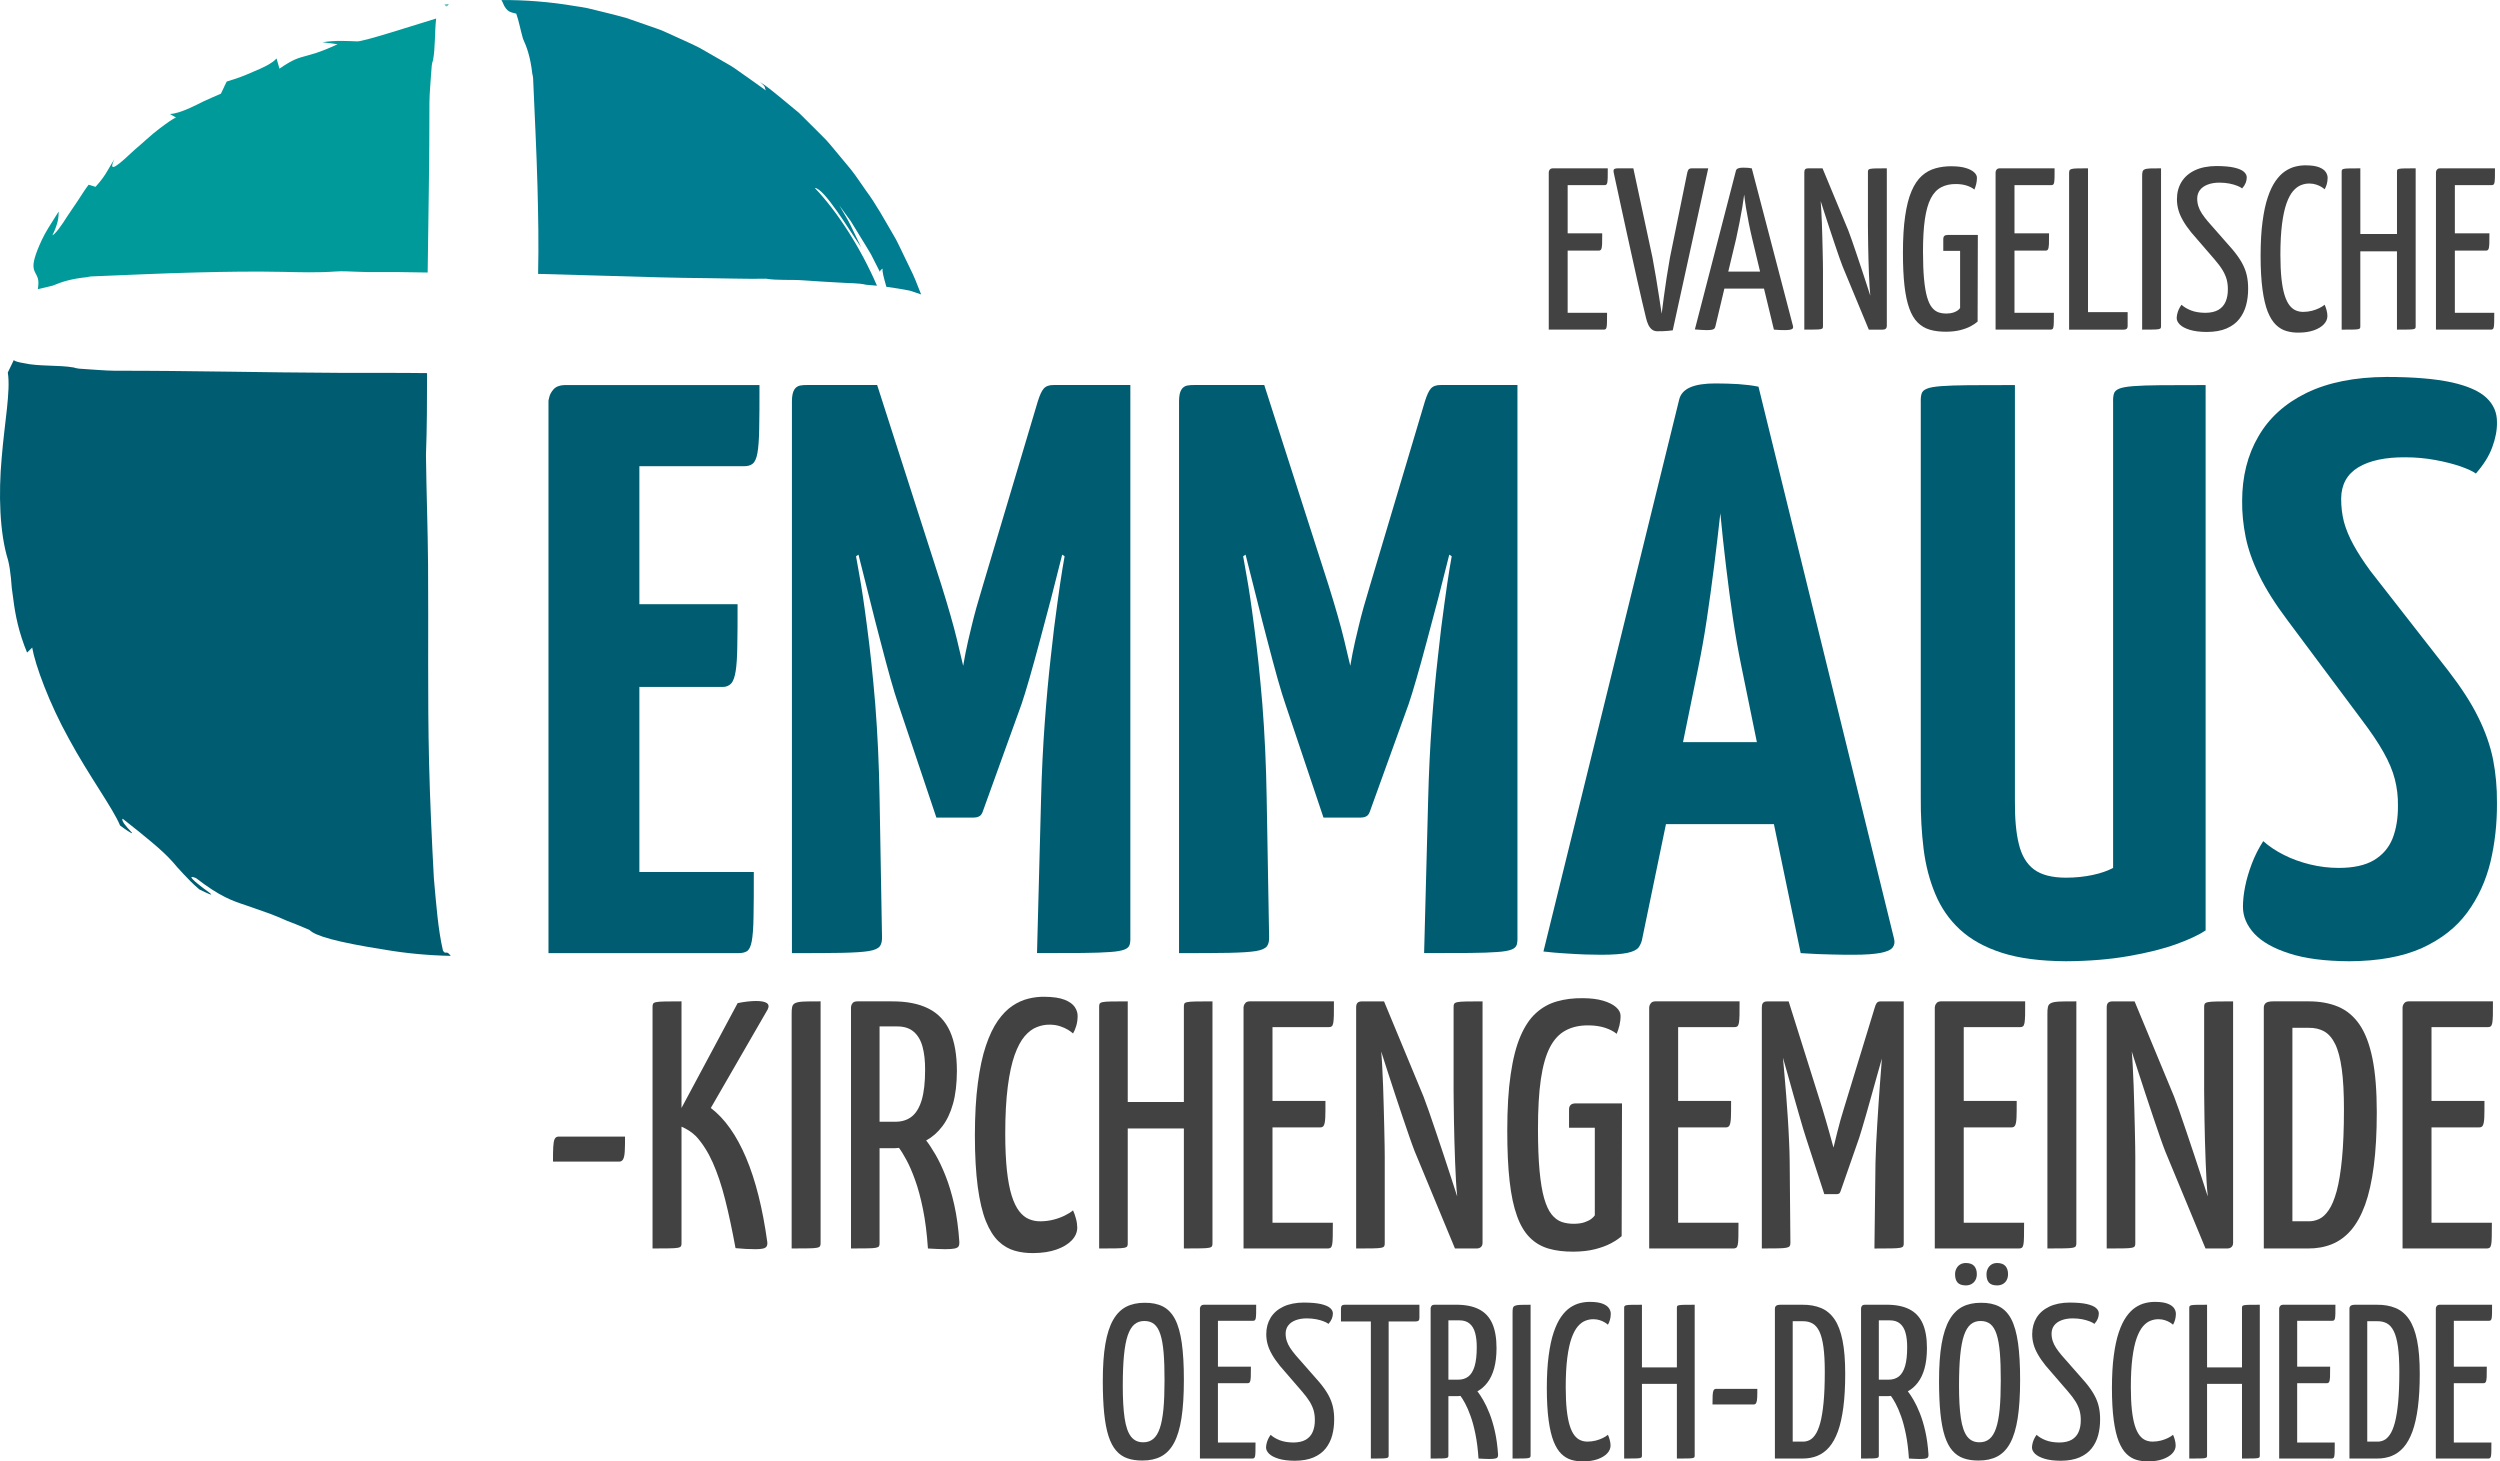 <?xml version="1.0" encoding="UTF-8"?>
<!DOCTYPE svg PUBLIC "-//W3C//DTD SVG 1.1//EN" "http://www.w3.org/Graphics/SVG/1.1/DTD/svg11.dtd">
<!-- Creator: CorelDRAW -->
<svg xmlns="http://www.w3.org/2000/svg" xml:space="preserve" width="246.694mm" height="144.215mm" style="shape-rendering:geometricPrecision; text-rendering:geometricPrecision; image-rendering:optimizeQuality; fill-rule:evenodd; clip-rule:evenodd"
viewBox="0 0 246.694 144.215"
 xmlns:xlink="http://www.w3.org/1999/xlink">
 <defs>
  <style type="text/css">
   <![CDATA[
    .fil4 {fill:#69C2BD}
    .fil2 {fill:#005D71}
    .fil5 {fill:#007D90}
    .fil3 {fill:#009A9A}
    .fil1 {fill:#434242;fill-rule:nonzero}
    .fil0 {fill:#005D71;fill-rule:nonzero}
   ]]>
  </style>
 </defs>
 <g id="Ebene_x0020_1">
  <path class="fil0" d="M63.092 86.045l0 -18.258 8.168 0c0.374,0.013 0.667,-0.107 0.881,-0.334 0.214,-0.227 0.36,-0.641 0.454,-1.228 0.094,-0.587 0.147,-1.428 0.16,-2.496 0.027,-1.068 0.027,-2.442 0.027,-4.111l-9.69 0 0 -13.614 10.25 0c0.4,0.013 0.707,-0.067 0.921,-0.24 0.227,-0.173 0.387,-0.534 0.48,-1.068 0.094,-0.534 0.16,-1.335 0.173,-2.416 0.027,-1.068 0.027,-2.496 0.027,-4.284l-19.219 0c-0.494,0.013 -0.868,0.16 -1.094,0.414 -0.227,0.254 -0.374,0.521 -0.427,0.774 -0.067,0.254 -0.094,0.387 -0.08,0.414l0 54.454 18.659 0c0.4,0.013 0.707,-0.053 0.921,-0.187 0.227,-0.147 0.387,-0.48 0.481,-1.001 0.093,-0.507 0.16,-1.308 0.173,-2.389 0.027,-1.094 0.027,-2.562 0.027,-4.431l-11.291 0z"/>
  <path id="1" class="fil0" d="M78.147 94.052c2.069,0 3.697,0 4.898,-0.027 1.214,-0.027 2.095,-0.08 2.669,-0.173 0.574,-0.093 0.934,-0.254 1.108,-0.481 0.16,-0.213 0.227,-0.521 0.213,-0.921l-0.24 -13.694c-0.053,-3.31 -0.2,-6.393 -0.427,-9.276 -0.24,-2.869 -0.507,-5.392 -0.801,-7.581 -0.28,-2.189 -0.534,-3.897 -0.761,-5.125 -0.213,-1.228 -0.32,-1.855 -0.334,-1.882l0.24 -0.16c0.347,1.375 0.707,2.803 1.081,4.284 0.36,1.481 0.734,2.909 1.094,4.284 0.36,1.375 0.681,2.603 0.988,3.684 0.307,1.081 0.561,1.909 0.761,2.482l3.764 11.211 3.684 0c0.173,0 0.334,-0.027 0.507,-0.107 0.16,-0.067 0.294,-0.227 0.374,-0.454l3.844 -10.651c0.2,-0.601 0.467,-1.441 0.774,-2.522 0.307,-1.081 0.654,-2.296 1.014,-3.67 0.374,-1.375 0.747,-2.803 1.135,-4.271 0.374,-1.468 0.734,-2.896 1.081,-4.271l0.24 0.16c0,0.013 -0.08,0.427 -0.214,1.241 -0.134,0.814 -0.307,1.975 -0.507,3.443 -0.213,1.482 -0.427,3.23 -0.641,5.232 -0.227,1.989 -0.427,4.177 -0.601,6.553 -0.173,2.376 -0.294,4.872 -0.36,7.474l-0.4 15.215c1.828,0 3.323,0 4.498,-0.013 1.161,-0.013 2.069,-0.04 2.723,-0.094 0.654,-0.04 1.121,-0.133 1.401,-0.24 0.28,-0.107 0.454,-0.267 0.521,-0.481 0.053,-0.2 0.08,-0.454 0.067,-0.774l0 -54.454 -7.528 0c-0.467,-0.013 -0.801,0.107 -1.014,0.347 -0.214,0.24 -0.4,0.667 -0.587,1.255l-5.445 18.258c-0.454,1.482 -0.814,2.776 -1.081,3.897 -0.28,1.135 -0.481,2.029 -0.614,2.709 -0.12,0.694 -0.2,1.094 -0.227,1.241 -0.067,-0.294 -0.267,-1.148 -0.601,-2.536 -0.334,-1.388 -0.854,-3.216 -1.562,-5.472l-6.326 -19.7 -6.807 0c-0.294,-0.013 -0.561,0.013 -0.801,0.053 -0.24,0.053 -0.441,0.187 -0.574,0.414 -0.147,0.24 -0.227,0.614 -0.227,1.134l0 54.454z"/>
  <path id="12" class="fil0" d="M116.345 94.052c2.069,0 3.697,0 4.898,-0.027 1.214,-0.027 2.095,-0.08 2.669,-0.173 0.574,-0.093 0.934,-0.254 1.108,-0.481 0.16,-0.213 0.227,-0.521 0.213,-0.921l-0.24 -13.694c-0.053,-3.31 -0.2,-6.393 -0.427,-9.276 -0.24,-2.869 -0.507,-5.392 -0.801,-7.581 -0.28,-2.189 -0.534,-3.897 -0.761,-5.125 -0.213,-1.228 -0.32,-1.855 -0.334,-1.882l0.24 -0.16c0.347,1.375 0.707,2.803 1.081,4.284 0.36,1.481 0.734,2.909 1.094,4.284 0.36,1.375 0.681,2.603 0.988,3.684 0.307,1.081 0.561,1.909 0.761,2.482l3.764 11.211 3.684 0c0.173,0 0.334,-0.027 0.507,-0.107 0.16,-0.067 0.294,-0.227 0.374,-0.454l3.844 -10.651c0.2,-0.601 0.467,-1.441 0.774,-2.522 0.307,-1.081 0.654,-2.296 1.014,-3.67 0.374,-1.375 0.747,-2.803 1.135,-4.271 0.374,-1.468 0.734,-2.896 1.081,-4.271l0.24 0.16c0,0.013 -0.08,0.427 -0.214,1.241 -0.134,0.814 -0.307,1.975 -0.507,3.443 -0.213,1.482 -0.427,3.23 -0.641,5.232 -0.227,1.989 -0.427,4.177 -0.601,6.553 -0.173,2.376 -0.294,4.872 -0.36,7.474l-0.4 15.215c1.828,0 3.323,0 4.498,-0.013 1.161,-0.013 2.069,-0.04 2.723,-0.094 0.654,-0.04 1.121,-0.133 1.401,-0.24 0.28,-0.107 0.454,-0.267 0.521,-0.481 0.053,-0.2 0.08,-0.454 0.067,-0.774l0 -54.454 -7.528 0c-0.467,-0.013 -0.801,0.107 -1.014,0.347 -0.214,0.24 -0.4,0.667 -0.587,1.255l-5.445 18.258c-0.454,1.482 -0.814,2.776 -1.081,3.897 -0.28,1.135 -0.481,2.029 -0.614,2.709 -0.12,0.694 -0.2,1.094 -0.227,1.241 -0.067,-0.294 -0.267,-1.148 -0.601,-2.536 -0.334,-1.388 -0.854,-3.216 -1.562,-5.472l-6.326 -19.7 -6.807 0c-0.294,-0.013 -0.561,0.013 -0.801,0.053 -0.24,0.053 -0.441,0.187 -0.574,0.414 -0.147,0.24 -0.227,0.614 -0.227,1.134l0 54.454z"/>
  <path id="123" class="fil0" d="M177.686 94.052c1.161,0.08 2.162,0.12 3.03,0.134 0.854,0.027 1.575,0.027 2.175,0.027 1.188,0 2.082,-0.067 2.696,-0.187 0.601,-0.12 1.001,-0.294 1.175,-0.534 0.187,-0.24 0.227,-0.534 0.134,-0.881l-13.373 -54.454c-0.574,-0.12 -1.228,-0.2 -1.975,-0.254 -0.734,-0.04 -1.495,-0.067 -2.269,-0.067 -1.041,0 -1.882,0.12 -2.496,0.387 -0.614,0.267 -0.988,0.694 -1.108,1.295l-13.373 54.374c0.707,0.08 1.415,0.147 2.135,0.187 0.721,0.053 1.388,0.08 2.002,0.107 0.627,0.013 1.135,0.027 1.548,0.027 1.175,0 2.055,-0.067 2.603,-0.187 0.561,-0.12 0.934,-0.307 1.121,-0.561 0.173,-0.254 0.307,-0.561 0.36,-0.934l2.322 -11.211 10.651 0 2.643 12.733zm-10.09 -28.268c0.294,-1.428 0.574,-2.99 0.828,-4.685 0.254,-1.695 0.494,-3.443 0.721,-5.232 0.227,-1.775 0.427,-3.523 0.614,-5.219 0.16,1.695 0.347,3.443 0.561,5.219 0.214,1.788 0.441,3.537 0.694,5.232 0.254,1.695 0.534,3.257 0.828,4.685l1.522 7.447 -7.287 0 1.522 -7.447z"/>
  <path id="1234" class="fil0" d="M198.827 37.997c-1.842,0 -3.35,0 -4.538,0.013 -1.175,0.013 -2.082,0.04 -2.749,0.093 -0.654,0.053 -1.121,0.134 -1.401,0.254 -0.294,0.12 -0.467,0.28 -0.521,0.494 -0.067,0.213 -0.094,0.494 -0.08,0.828l0 38.999c-0.013,1.788 0.08,3.483 0.28,5.098 0.2,1.615 0.587,3.083 1.148,4.431 0.561,1.348 1.361,2.522 2.429,3.51 1.068,0.988 2.456,1.762 4.164,2.309 1.708,0.547 3.817,0.814 6.313,0.828 2.282,-0.013 4.338,-0.187 6.166,-0.507 1.842,-0.32 3.403,-0.707 4.698,-1.175 1.295,-0.467 2.256,-0.921 2.91,-1.361l0 -53.813c-1.815,0 -3.297,0 -4.458,0.013 -1.148,0.013 -2.055,0.04 -2.696,0.093 -0.641,0.053 -1.108,0.134 -1.388,0.254 -0.28,0.12 -0.454,0.28 -0.507,0.494 -0.067,0.213 -0.093,0.494 -0.08,0.828l0 45.966c-0.534,0.28 -1.201,0.521 -2.015,0.694 -0.814,0.173 -1.695,0.267 -2.629,0.267 -1.375,0 -2.429,-0.267 -3.163,-0.814 -0.734,-0.547 -1.228,-1.388 -1.495,-2.509 -0.28,-1.121 -0.4,-2.549 -0.387,-4.284l0 -41.001z"/>
  <path id="12345" class="fil0" d="M235.503 37.196c-3.15,0.013 -5.779,0.547 -7.901,1.575 -2.109,1.028 -3.697,2.469 -4.751,4.298 -1.068,1.829 -1.602,3.964 -1.602,6.38 -0.013,1.161 0.107,2.336 0.347,3.537 0.24,1.188 0.681,2.456 1.335,3.79 0.654,1.348 1.588,2.829 2.803,4.444l7.287 9.77c0.921,1.215 1.655,2.296 2.175,3.23 0.534,0.948 0.908,1.829 1.121,2.669 0.213,0.828 0.32,1.695 0.307,2.589 0.013,1.255 -0.173,2.349 -0.534,3.27 -0.374,0.921 -0.988,1.628 -1.842,2.135 -0.854,0.507 -2.015,0.761 -3.47,0.761 -0.974,0 -1.909,-0.12 -2.843,-0.347 -0.921,-0.227 -1.775,-0.534 -2.562,-0.934 -0.801,-0.4 -1.468,-0.854 -2.042,-1.361 -0.454,0.707 -0.828,1.442 -1.121,2.216 -0.294,0.774 -0.521,1.535 -0.667,2.269 -0.147,0.734 -0.213,1.401 -0.213,2.002 0,0.948 0.374,1.829 1.121,2.643 0.747,0.801 1.895,1.455 3.443,1.949 1.548,0.507 3.523,0.761 5.926,0.774 2.883,-0.013 5.285,-0.454 7.18,-1.308 1.895,-0.868 3.377,-2.029 4.458,-3.497 1.081,-1.468 1.842,-3.136 2.296,-4.992 0.44,-1.855 0.654,-3.804 0.641,-5.819 0.013,-1.508 -0.12,-2.936 -0.387,-4.311 -0.28,-1.361 -0.761,-2.749 -1.468,-4.164 -0.694,-1.415 -1.682,-2.936 -2.95,-4.578l-7.688 -9.85c-0.694,-0.948 -1.254,-1.815 -1.668,-2.576 -0.427,-0.774 -0.734,-1.522 -0.934,-2.242 -0.187,-0.721 -0.28,-1.495 -0.28,-2.309 0.013,-1.401 0.587,-2.429 1.695,-3.096 1.108,-0.667 2.656,-1.001 4.631,-0.988 1.028,0 2.015,0.093 2.963,0.267 0.948,0.173 1.775,0.387 2.482,0.627 0.707,0.254 1.215,0.481 1.522,0.707 0.747,-0.854 1.295,-1.708 1.615,-2.589 0.32,-0.868 0.481,-1.682 0.467,-2.456 0.013,-0.934 -0.32,-1.748 -1.028,-2.416 -0.694,-0.667 -1.842,-1.175 -3.443,-1.535 -1.602,-0.347 -3.737,-0.534 -6.42,-0.534z"/>
  <path class="fil1" d="M154.692 30.868l0 -6.14 3.07 0c0.11,0.004 0.193,-0.038 0.239,-0.129 0.049,-0.091 0.08,-0.262 0.091,-0.508 0.008,-0.246 0.015,-0.603 0.011,-1.069l-3.411 0 0 -4.753 3.616 0c0.083,0.004 0.152,-0.015 0.197,-0.049 0.046,-0.034 0.08,-0.106 0.102,-0.22 0.019,-0.11 0.03,-0.277 0.038,-0.5 0.004,-0.22 0.004,-0.519 0.004,-0.891l-5.435 0c-0.117,0.004 -0.205,0.038 -0.262,0.099 -0.057,0.064 -0.091,0.125 -0.106,0.186 -0.015,0.064 -0.019,0.099 -0.019,0.102l0 15.531 5.389 0c0.091,0.004 0.159,-0.011 0.208,-0.042 0.053,-0.03 0.087,-0.102 0.11,-0.208 0.023,-0.106 0.034,-0.273 0.038,-0.497 0.008,-0.227 0.008,-0.531 0.008,-0.913l-3.888 0z"/>
  <path id="1" class="fil1" d="M159.263 17.156c0,0.004 0.034,0.159 0.099,0.459 0.064,0.299 0.155,0.713 0.269,1.239 0.114,0.527 0.243,1.133 0.394,1.823 0.148,0.686 0.307,1.417 0.478,2.194 0.171,0.777 0.345,1.569 0.523,2.373 0.174,0.8 0.349,1.58 0.519,2.338 0.171,0.762 0.334,1.463 0.481,2.111 0.152,0.648 0.284,1.205 0.398,1.675 0.061,0.258 0.136,0.489 0.231,0.686 0.095,0.197 0.216,0.352 0.356,0.462 0.14,0.11 0.307,0.167 0.504,0.171 0.231,0 0.432,-0.004 0.603,-0.008 0.171,-0.008 0.33,-0.015 0.478,-0.03 0.148,-0.011 0.303,-0.03 0.466,-0.053l3.502 -15.986 -1.615 0c-0.163,0 -0.277,0.045 -0.341,0.136 -0.061,0.091 -0.106,0.227 -0.136,0.409l-1.683 8.254c-0.121,0.671 -0.231,1.338 -0.334,2.005 -0.102,0.663 -0.193,1.3 -0.273,1.903 -0.08,0.603 -0.152,1.152 -0.212,1.641 -0.076,-0.489 -0.159,-1.035 -0.25,-1.637 -0.091,-0.599 -0.193,-1.232 -0.303,-1.899 -0.11,-0.663 -0.227,-1.334 -0.356,-2.013l-1.887 -8.8 -1.501 0c-0.163,0 -0.281,0.019 -0.349,0.057 -0.068,0.034 -0.102,0.095 -0.106,0.174 -0.004,0.08 0.011,0.186 0.046,0.315z"/>
  <path id="12" class="fil1" d="M175.044 32.528c0.227,0.023 0.432,0.034 0.614,0.038 0.182,0.008 0.341,0.008 0.478,0.008 0.239,0 0.421,-0.015 0.538,-0.046 0.121,-0.03 0.201,-0.072 0.235,-0.129 0.034,-0.057 0.042,-0.129 0.023,-0.212l-4.07 -15.576c-0.114,-0.023 -0.246,-0.042 -0.398,-0.053 -0.148,-0.011 -0.303,-0.015 -0.466,-0.015 -0.205,0 -0.368,0.023 -0.489,0.072 -0.121,0.053 -0.193,0.133 -0.216,0.246l-4.048 15.645c0.224,0.023 0.44,0.038 0.648,0.049 0.212,0.011 0.383,0.019 0.512,0.019 0.239,0 0.417,-0.011 0.531,-0.038 0.117,-0.026 0.197,-0.068 0.243,-0.121 0.042,-0.053 0.072,-0.121 0.091,-0.205l0.887 -3.729 3.911 0 0.978 4.048zm-3.729 -8.959c0.114,-0.512 0.224,-1.035 0.326,-1.565 0.106,-0.531 0.197,-1.038 0.281,-1.524 0.08,-0.481 0.144,-0.91 0.19,-1.277 0.038,0.371 0.099,0.796 0.174,1.285 0.08,0.485 0.174,0.993 0.28,1.524 0.106,0.534 0.22,1.05 0.341,1.558l0.773 3.229 -3.138 0 0.773 -3.229z"/>
  <path id="123" class="fil1" d="M184.413 32.528l1.387 0c0.125,0 0.22,-0.034 0.288,-0.099 0.064,-0.061 0.099,-0.152 0.099,-0.265l0 -15.554c-0.451,0 -0.803,0 -1.057,0.008 -0.258,0.004 -0.444,0.019 -0.557,0.042 -0.114,0.023 -0.186,0.061 -0.216,0.114 -0.026,0.053 -0.038,0.129 -0.034,0.224l0 5.344c0,0.182 0.004,0.443 0.008,0.777 0.004,0.334 0.008,0.716 0.015,1.145 0.008,0.432 0.019,0.879 0.03,1.345 0.015,0.466 0.026,0.921 0.045,1.368 0.015,0.443 0.034,0.853 0.057,1.22 0.023,0.368 0.046,0.667 0.072,0.898l0 0.068c-0.11,-0.349 -0.243,-0.75 -0.39,-1.209 -0.148,-0.459 -0.307,-0.94 -0.474,-1.444 -0.167,-0.504 -0.334,-1 -0.497,-1.482 -0.163,-0.485 -0.315,-0.925 -0.451,-1.319 -0.14,-0.398 -0.254,-0.716 -0.349,-0.959l-2.547 -6.14 -1.41 0c-0.137,0 -0.235,0.03 -0.296,0.091 -0.061,0.061 -0.091,0.159 -0.091,0.296l0 15.531c0.455,0 0.811,0 1.065,-0.008 0.254,-0.004 0.436,-0.015 0.546,-0.038 0.11,-0.023 0.178,-0.057 0.201,-0.11 0.026,-0.049 0.034,-0.117 0.03,-0.208l0 -5.526c0,-0.167 -0.004,-0.413 -0.008,-0.739 -0.004,-0.326 -0.011,-0.705 -0.023,-1.129 -0.008,-0.428 -0.019,-0.875 -0.034,-1.345 -0.011,-0.466 -0.027,-0.929 -0.042,-1.383 -0.019,-0.455 -0.038,-0.872 -0.057,-1.254 -0.019,-0.379 -0.042,-0.697 -0.064,-0.947 0.114,0.36 0.25,0.777 0.402,1.251 0.155,0.474 0.318,0.97 0.485,1.486 0.171,0.515 0.337,1.016 0.5,1.501 0.163,0.489 0.311,0.921 0.447,1.308 0.133,0.383 0.243,0.678 0.326,0.891l2.592 6.253z"/>
  <path id="1234" class="fil1" d="M192.644 16.405c-0.603,-0.008 -1.156,0.061 -1.66,0.205 -0.504,0.14 -0.955,0.39 -1.349,0.747 -0.398,0.356 -0.731,0.857 -1.008,1.501 -0.277,0.641 -0.485,1.459 -0.629,2.456 -0.148,0.993 -0.22,2.202 -0.22,3.619 0,1.273 0.049,2.361 0.152,3.263 0.102,0.906 0.262,1.652 0.478,2.244 0.212,0.591 0.489,1.054 0.826,1.387 0.334,0.337 0.739,0.572 1.205,0.709 0.466,0.136 1.004,0.201 1.615,0.197 0.523,-0.004 0.985,-0.057 1.383,-0.159 0.398,-0.102 0.739,-0.227 1.023,-0.379 0.284,-0.152 0.512,-0.307 0.686,-0.462l0.023 -8.55 -2.979 0c-0.148,0 -0.258,0.034 -0.326,0.099 -0.072,0.068 -0.106,0.163 -0.106,0.288l0 1.183 1.66 0 0 5.639c-0.038,0.064 -0.11,0.136 -0.216,0.224 -0.106,0.083 -0.25,0.155 -0.432,0.22 -0.182,0.064 -0.406,0.099 -0.671,0.102 -0.296,0.004 -0.565,-0.034 -0.811,-0.117 -0.246,-0.087 -0.462,-0.246 -0.652,-0.485 -0.19,-0.235 -0.349,-0.58 -0.481,-1.035 -0.129,-0.451 -0.227,-1.042 -0.296,-1.774 -0.068,-0.731 -0.102,-1.633 -0.102,-2.706 0,-1.27 0.061,-2.331 0.186,-3.191 0.125,-0.857 0.318,-1.542 0.58,-2.05 0.265,-0.512 0.603,-0.876 1.02,-1.095 0.413,-0.224 0.91,-0.334 1.489,-0.326 0.379,0.004 0.724,0.053 1.035,0.152 0.311,0.102 0.565,0.231 0.762,0.394 0.072,-0.171 0.129,-0.352 0.178,-0.546 0.046,-0.193 0.072,-0.398 0.072,-0.614 0,-0.201 -0.099,-0.387 -0.292,-0.557 -0.193,-0.171 -0.47,-0.311 -0.834,-0.417 -0.36,-0.106 -0.796,-0.159 -1.308,-0.163z"/>
  <path id="12345" class="fil1" d="M198.784 30.868l0 -6.14 3.07 0c0.11,0.004 0.193,-0.038 0.239,-0.129 0.049,-0.091 0.08,-0.262 0.091,-0.508 0.008,-0.246 0.015,-0.603 0.011,-1.069l-3.411 0 0 -4.753 3.616 0c0.083,0.004 0.152,-0.015 0.197,-0.049 0.046,-0.034 0.08,-0.106 0.102,-0.22 0.019,-0.11 0.03,-0.277 0.038,-0.5 0.004,-0.22 0.004,-0.519 0.004,-0.891l-5.435 0c-0.117,0.004 -0.205,0.038 -0.262,0.099 -0.057,0.064 -0.091,0.125 -0.106,0.186 -0.015,0.064 -0.019,0.099 -0.019,0.102l0 15.531 5.389 0c0.091,0.004 0.159,-0.011 0.208,-0.042 0.053,-0.03 0.087,-0.102 0.11,-0.208 0.023,-0.106 0.034,-0.273 0.038,-0.497 0.008,-0.227 0.008,-0.531 0.008,-0.913l-3.888 0z"/>
  <path id="123456" class="fil1" d="M206.038 16.61c-0.451,0 -0.803,0 -1.057,0.008 -0.258,0.008 -0.444,0.027 -0.557,0.057 -0.114,0.03 -0.186,0.083 -0.216,0.155 -0.026,0.072 -0.038,0.174 -0.034,0.303l0 15.395 5.389 0c0.114,0.004 0.208,-0.019 0.277,-0.072 0.072,-0.049 0.106,-0.148 0.11,-0.292l0 -1.364 -3.911 0 0 -14.189z"/>
  <path id="1234567" class="fil1" d="M211.382 32.528c0.455,0 0.811,0 1.069,-0.008 0.258,-0.004 0.44,-0.015 0.553,-0.038 0.114,-0.023 0.186,-0.057 0.208,-0.11 0.027,-0.049 0.038,-0.117 0.034,-0.208l0 -15.554c-0.455,-0.004 -0.811,0.004 -1.069,0.011 -0.258,0.011 -0.44,0.042 -0.553,0.095 -0.114,0.049 -0.182,0.133 -0.208,0.25 -0.026,0.114 -0.038,0.277 -0.034,0.485l0 15.076z"/>
  <path id="12345678" class="fil1" d="M218.726 16.383c-0.849,0.004 -1.565,0.148 -2.145,0.424 -0.58,0.277 -1.02,0.663 -1.319,1.152 -0.296,0.489 -0.447,1.057 -0.447,1.698 0,0.352 0.046,0.701 0.14,1.042 0.091,0.337 0.242,0.69 0.451,1.054 0.205,0.364 0.478,0.758 0.819,1.179l2.297 2.661c0.33,0.383 0.595,0.731 0.788,1.05 0.193,0.318 0.33,0.629 0.413,0.932 0.08,0.307 0.121,0.629 0.117,0.974 0.004,0.466 -0.072,0.872 -0.22,1.217 -0.148,0.349 -0.387,0.618 -0.713,0.811 -0.33,0.19 -0.762,0.288 -1.296,0.292 -0.546,-0.008 -1.012,-0.083 -1.402,-0.235 -0.387,-0.152 -0.701,-0.337 -0.94,-0.561 -0.106,0.14 -0.193,0.288 -0.265,0.444 -0.072,0.155 -0.125,0.311 -0.159,0.462 -0.034,0.152 -0.053,0.292 -0.053,0.413 0,0.216 0.102,0.428 0.311,0.637 0.212,0.208 0.538,0.379 0.978,0.516 0.44,0.136 1,0.208 1.69,0.212 0.769,-0.004 1.417,-0.121 1.94,-0.345 0.523,-0.227 0.944,-0.538 1.254,-0.932 0.311,-0.394 0.538,-0.849 0.675,-1.361 0.136,-0.512 0.205,-1.057 0.201,-1.637 0.004,-0.466 -0.042,-0.902 -0.133,-1.311 -0.091,-0.406 -0.246,-0.815 -0.47,-1.22 -0.224,-0.409 -0.531,-0.845 -0.921,-1.311l-2.456 -2.797c-0.227,-0.269 -0.421,-0.523 -0.576,-0.762 -0.155,-0.235 -0.273,-0.474 -0.349,-0.713 -0.08,-0.243 -0.121,-0.5 -0.121,-0.777 0.004,-0.326 0.095,-0.606 0.273,-0.841 0.182,-0.235 0.436,-0.413 0.766,-0.538 0.33,-0.125 0.716,-0.19 1.167,-0.19 0.352,0 0.675,0.034 0.974,0.091 0.296,0.061 0.553,0.133 0.769,0.22 0.216,0.083 0.375,0.171 0.485,0.258 0.159,-0.174 0.273,-0.356 0.349,-0.542 0.072,-0.19 0.106,-0.364 0.106,-0.527 0.004,-0.216 -0.095,-0.409 -0.292,-0.58 -0.197,-0.171 -0.516,-0.303 -0.955,-0.406 -0.436,-0.099 -1.016,-0.148 -1.732,-0.152z"/>
  <path id="123456789" class="fil1" d="M227.549 16.314c-0.341,-0.004 -0.686,0.034 -1.035,0.121 -0.349,0.083 -0.694,0.239 -1.027,0.462 -0.334,0.224 -0.644,0.542 -0.936,0.955 -0.292,0.417 -0.55,0.951 -0.769,1.607 -0.224,0.656 -0.394,1.459 -0.519,2.407 -0.129,0.947 -0.19,2.069 -0.193,3.362 0,1.319 0.065,2.426 0.186,3.331 0.121,0.902 0.296,1.637 0.519,2.202 0.227,0.561 0.497,0.993 0.807,1.292 0.311,0.299 0.659,0.504 1.042,0.614 0.379,0.11 0.788,0.163 1.22,0.155 0.565,-0.004 1.057,-0.08 1.478,-0.227 0.421,-0.148 0.751,-0.345 0.985,-0.591 0.235,-0.246 0.352,-0.519 0.356,-0.819 -0.004,-0.197 -0.03,-0.394 -0.087,-0.591 -0.053,-0.197 -0.114,-0.371 -0.186,-0.523 -0.14,0.117 -0.315,0.227 -0.531,0.334 -0.22,0.106 -0.459,0.197 -0.728,0.265 -0.265,0.068 -0.542,0.102 -0.834,0.106 -0.269,0.004 -0.519,-0.046 -0.75,-0.144 -0.235,-0.099 -0.444,-0.269 -0.629,-0.512 -0.186,-0.243 -0.349,-0.576 -0.481,-1.004 -0.133,-0.428 -0.235,-0.967 -0.307,-1.622 -0.068,-0.652 -0.106,-1.436 -0.106,-2.357 0,-1.194 0.057,-2.21 0.163,-3.036 0.106,-0.83 0.254,-1.505 0.44,-2.031 0.19,-0.527 0.406,-0.932 0.648,-1.216 0.246,-0.284 0.508,-0.481 0.788,-0.588 0.277,-0.11 0.561,-0.163 0.849,-0.155 0.235,0.004 0.451,0.038 0.644,0.102 0.197,0.064 0.364,0.14 0.508,0.227 0.14,0.087 0.25,0.167 0.326,0.239 0.083,-0.14 0.152,-0.307 0.208,-0.496 0.057,-0.193 0.083,-0.402 0.087,-0.618 0.004,-0.201 -0.057,-0.398 -0.182,-0.587 -0.125,-0.19 -0.341,-0.345 -0.652,-0.47 -0.315,-0.125 -0.747,-0.19 -1.304,-0.193z"/>
  <path id="12345678910" class="fil1" d="M236.531 32.528c0.462,0 0.819,0 1.076,-0.008 0.254,-0.004 0.436,-0.015 0.546,-0.038 0.106,-0.023 0.171,-0.057 0.193,-0.11 0.023,-0.049 0.03,-0.117 0.026,-0.208l0 -15.554c-0.466,0 -0.826,0 -1.084,0.008 -0.254,0.004 -0.436,0.019 -0.546,0.042 -0.106,0.023 -0.171,0.061 -0.19,0.114 -0.019,0.053 -0.027,0.129 -0.023,0.224l0 6.094 -3.616 0 0 -6.481c-0.462,0 -0.819,0 -1.073,0.008 -0.258,0.004 -0.44,0.019 -0.546,0.042 -0.11,0.023 -0.174,0.061 -0.197,0.114 -0.023,0.053 -0.03,0.129 -0.027,0.224l0 15.531c0.462,0 0.819,0 1.076,-0.008 0.254,-0.004 0.436,-0.015 0.542,-0.038 0.11,-0.023 0.174,-0.057 0.197,-0.11 0.023,-0.049 0.03,-0.117 0.026,-0.208l0 -7.368 3.616 0 0 7.731z"/>
  <path id="1234567891011" class="fil1" d="M242.239 30.868l0 -6.14 3.07 0c0.11,0.004 0.193,-0.038 0.239,-0.129 0.049,-0.091 0.08,-0.262 0.091,-0.508 0.008,-0.246 0.015,-0.603 0.011,-1.069l-3.411 0 0 -4.753 3.616 0c0.083,0.004 0.152,-0.015 0.197,-0.049 0.046,-0.034 0.08,-0.106 0.102,-0.22 0.019,-0.11 0.03,-0.277 0.038,-0.5 0.004,-0.22 0.004,-0.519 0.004,-0.891l-5.435 0c-0.117,0.004 -0.205,0.038 -0.262,0.099 -0.057,0.064 -0.091,0.125 -0.106,0.186 -0.015,0.064 -0.019,0.099 -0.019,0.102l0 15.531 5.389 0c0.091,0.004 0.159,-0.011 0.208,-0.042 0.053,-0.03 0.087,-0.102 0.11,-0.208 0.023,-0.106 0.034,-0.273 0.038,-0.497 0.008,-0.227 0.008,-0.531 0.008,-0.913l-3.888 0z"/>
  <path class="fil1" d="M61.083 114.627c0.192,0 0.331,-0.081 0.418,-0.255 0.081,-0.168 0.134,-0.436 0.151,-0.801 0.018,-0.366 0.029,-0.836 0.023,-1.417l-6.549 0c-0.18,0 -0.314,0.081 -0.395,0.244 -0.075,0.168 -0.122,0.436 -0.139,0.801 -0.017,0.36 -0.029,0.836 -0.023,1.428l6.514 0z"/>
  <path id="1" class="fil1" d="M64.392 123.197c0.708,0 1.26,0 1.649,-0.012 0.395,-0.006 0.679,-0.023 0.848,-0.058 0.174,-0.035 0.279,-0.087 0.314,-0.168 0.041,-0.075 0.052,-0.18 0.047,-0.319l0 -11.461c0.244,0.104 0.494,0.232 0.737,0.389 0.25,0.157 0.476,0.343 0.691,0.552 0.645,0.703 1.196,1.573 1.655,2.601 0.459,1.028 0.865,2.241 1.219,3.635 0.354,1.399 0.697,3.002 1.028,4.808 0.697,0.07 1.359,0.104 1.986,0.104 0.319,0 0.569,-0.023 0.737,-0.064 0.174,-0.046 0.29,-0.116 0.348,-0.221 0.058,-0.104 0.081,-0.238 0.064,-0.412 -0.459,-3.333 -1.155,-6.108 -2.096,-8.332 -0.941,-2.218 -2.096,-3.855 -3.478,-4.906l5.609 -9.72c0.279,-0.557 -0.104,-0.836 -1.15,-0.836 -0.25,0 -0.528,0.017 -0.842,0.052 -0.314,0.035 -0.633,0.087 -0.97,0.157l-5.539 10.347 0 -10.521c-0.708,0 -1.26,0 -1.649,0.012 -0.395,0.006 -0.679,0.029 -0.848,0.064 -0.174,0.035 -0.279,0.093 -0.314,0.174 -0.041,0.081 -0.052,0.197 -0.047,0.343l0 23.794z"/>
  <path id="12" class="fil1" d="M78.118 123.197c0.697,0 1.242,0 1.637,-0.012 0.395,-0.006 0.674,-0.023 0.848,-0.058 0.174,-0.035 0.284,-0.087 0.319,-0.168 0.041,-0.075 0.058,-0.18 0.052,-0.319l0 -23.828c-0.697,-0.006 -1.242,0.006 -1.637,0.018 -0.395,0.017 -0.674,0.064 -0.848,0.145 -0.174,0.076 -0.279,0.203 -0.319,0.383 -0.041,0.174 -0.058,0.424 -0.052,0.743l0 23.097z"/>
  <path id="123" class="fil1" d="M83.971 123.197c0.691,0 1.231,0 1.614,-0.012 0.389,-0.006 0.668,-0.023 0.842,-0.058 0.168,-0.035 0.279,-0.087 0.319,-0.168 0.035,-0.075 0.052,-0.18 0.047,-0.319l0 -9.336 1.219 0c0.104,0 0.215,0 0.337,-0.006 0.116,0 0.238,-0.012 0.36,-0.029 0.215,0.284 0.465,0.685 0.743,1.208 0.284,0.523 0.569,1.179 0.854,1.98 0.29,0.795 0.546,1.753 0.772,2.868 0.226,1.115 0.389,2.404 0.488,3.873 0.314,0.017 0.616,0.035 0.9,0.046 0.284,0.018 0.546,0.023 0.772,0.023 0.435,0 0.755,-0.023 0.958,-0.064 0.203,-0.046 0.337,-0.116 0.395,-0.221 0.058,-0.104 0.081,-0.238 0.076,-0.412 -0.093,-1.376 -0.261,-2.607 -0.505,-3.687 -0.244,-1.086 -0.534,-2.038 -0.859,-2.857 -0.325,-0.819 -0.656,-1.515 -0.993,-2.096 -0.337,-0.575 -0.639,-1.039 -0.917,-1.393 0.61,-0.331 1.138,-0.795 1.591,-1.393 0.453,-0.592 0.807,-1.335 1.057,-2.23 0.25,-0.9 0.377,-1.968 0.383,-3.205 0,-1.608 -0.226,-2.926 -0.685,-3.942 -0.459,-1.016 -1.167,-1.765 -2.113,-2.241 -0.946,-0.482 -2.148,-0.72 -3.611,-0.714l-3.449 0c-0.192,0.006 -0.331,0.058 -0.418,0.151 -0.081,0.099 -0.134,0.192 -0.151,0.284 -0.017,0.099 -0.029,0.151 -0.023,0.157l0 23.794zm7.316 -17.627c0,1.225 -0.11,2.212 -0.331,2.967 -0.227,0.755 -0.557,1.306 -0.993,1.649 -0.441,0.343 -0.987,0.511 -1.637,0.505l-1.533 0 0 -9.406 1.742 0c0.679,0 1.225,0.174 1.626,0.523 0.406,0.343 0.697,0.836 0.871,1.475 0.174,0.639 0.261,1.399 0.256,2.288z"/>
  <path id="1234" class="fil1" d="M103.061 98.359c-0.523,-0.006 -1.051,0.052 -1.585,0.186 -0.534,0.128 -1.062,0.366 -1.573,0.708 -0.511,0.343 -0.987,0.83 -1.434,1.463 -0.447,0.639 -0.842,1.457 -1.179,2.462 -0.343,1.004 -0.604,2.235 -0.795,3.687 -0.198,1.452 -0.29,3.17 -0.296,5.15 0,2.021 0.099,3.716 0.284,5.104 0.186,1.382 0.453,2.508 0.796,3.373 0.348,0.859 0.761,1.521 1.237,1.98 0.476,0.459 1.01,0.772 1.597,0.941 0.581,0.168 1.208,0.25 1.869,0.238 0.865,-0.006 1.62,-0.122 2.264,-0.348 0.645,-0.226 1.15,-0.528 1.51,-0.906 0.36,-0.377 0.54,-0.796 0.546,-1.254 -0.006,-0.302 -0.046,-0.604 -0.134,-0.906 -0.081,-0.302 -0.174,-0.569 -0.284,-0.801 -0.215,0.18 -0.482,0.348 -0.813,0.511 -0.337,0.163 -0.703,0.302 -1.115,0.406 -0.406,0.104 -0.83,0.157 -1.277,0.163 -0.412,0.006 -0.796,-0.07 -1.15,-0.221 -0.36,-0.151 -0.679,-0.412 -0.964,-0.784 -0.284,-0.372 -0.534,-0.883 -0.737,-1.539 -0.203,-0.656 -0.36,-1.481 -0.47,-2.485 -0.104,-0.999 -0.163,-2.201 -0.163,-3.611 0,-1.829 0.087,-3.385 0.25,-4.651 0.163,-1.272 0.389,-2.305 0.674,-3.112 0.29,-0.807 0.621,-1.428 0.993,-1.864 0.377,-0.436 0.778,-0.737 1.208,-0.9 0.424,-0.168 0.859,-0.25 1.301,-0.238 0.36,0.006 0.691,0.058 0.987,0.157 0.302,0.099 0.557,0.215 0.778,0.348 0.215,0.134 0.383,0.256 0.499,0.366 0.128,-0.215 0.232,-0.47 0.319,-0.761 0.087,-0.296 0.128,-0.616 0.134,-0.946 0.006,-0.308 -0.087,-0.61 -0.279,-0.9 -0.192,-0.29 -0.523,-0.528 -0.999,-0.72 -0.482,-0.192 -1.144,-0.29 -1.997,-0.296z"/>
  <path id="12345" class="fil1" d="M116.822 123.197c0.708,0 1.254,0 1.649,-0.012 0.389,-0.006 0.668,-0.023 0.836,-0.058 0.163,-0.035 0.261,-0.087 0.296,-0.168 0.035,-0.075 0.046,-0.18 0.041,-0.319l0 -23.828c-0.714,0 -1.266,0 -1.661,0.012 -0.389,0.006 -0.668,0.029 -0.836,0.064 -0.163,0.035 -0.261,0.093 -0.29,0.174 -0.029,0.081 -0.041,0.197 -0.035,0.343l0 9.336 -5.539 0 0 -9.929c-0.708,0 -1.254,0 -1.643,0.012 -0.395,0.006 -0.674,0.029 -0.836,0.064 -0.168,0.035 -0.267,0.093 -0.302,0.174 -0.035,0.081 -0.047,0.197 -0.041,0.343l0 23.794c0.708,0 1.254,0 1.649,-0.012 0.389,-0.006 0.668,-0.023 0.83,-0.058 0.168,-0.035 0.267,-0.087 0.302,-0.168 0.035,-0.075 0.046,-0.18 0.041,-0.319l0 -11.287 5.539 0 0 11.845z"/>
  <path id="123456" class="fil1" d="M125.566 120.654l0 -9.406 4.703 0c0.168,0.006 0.296,-0.058 0.366,-0.197 0.076,-0.139 0.122,-0.401 0.139,-0.778 0.012,-0.377 0.023,-0.923 0.018,-1.637l-5.226 0 0 -7.281 5.539 0c0.128,0.006 0.232,-0.023 0.302,-0.076 0.07,-0.052 0.122,-0.163 0.157,-0.337 0.029,-0.168 0.046,-0.424 0.058,-0.766 0.006,-0.337 0.006,-0.796 0.006,-1.365l-8.326 0c-0.18,0.006 -0.314,0.058 -0.401,0.151 -0.087,0.099 -0.139,0.192 -0.163,0.284 -0.023,0.099 -0.029,0.151 -0.029,0.157l0 23.794 8.256 0c0.139,0.006 0.244,-0.017 0.319,-0.064 0.081,-0.046 0.134,-0.157 0.168,-0.319 0.035,-0.163 0.052,-0.418 0.058,-0.761 0.012,-0.348 0.012,-0.813 0.012,-1.399l-5.957 0z"/>
  <path id="1234567" class="fil1" d="M143.577 123.197l2.125 0c0.192,0 0.337,-0.052 0.441,-0.151 0.099,-0.093 0.151,-0.232 0.151,-0.406l0 -23.828c-0.691,0 -1.231,0 -1.62,0.012 -0.395,0.006 -0.679,0.029 -0.854,0.064 -0.174,0.035 -0.284,0.093 -0.331,0.174 -0.041,0.081 -0.058,0.197 -0.052,0.343l0 8.187c0,0.279 0.006,0.679 0.012,1.19 0.006,0.511 0.012,1.097 0.023,1.753 0.012,0.662 0.029,1.347 0.046,2.061 0.023,0.714 0.041,1.411 0.07,2.096 0.023,0.679 0.052,1.306 0.087,1.87 0.035,0.563 0.07,1.022 0.11,1.376l0 0.105c-0.168,-0.534 -0.372,-1.15 -0.598,-1.852 -0.227,-0.703 -0.47,-1.44 -0.726,-2.212 -0.256,-0.772 -0.511,-1.533 -0.761,-2.27 -0.25,-0.743 -0.482,-1.417 -0.691,-2.021 -0.215,-0.61 -0.389,-1.097 -0.534,-1.469l-3.902 -9.406 -2.16 0c-0.209,0 -0.36,0.047 -0.453,0.139 -0.093,0.093 -0.139,0.244 -0.139,0.453l0 23.794c0.697,0 1.242,0 1.631,-0.012 0.389,-0.006 0.668,-0.023 0.836,-0.058 0.168,-0.035 0.273,-0.087 0.308,-0.168 0.041,-0.075 0.052,-0.18 0.047,-0.319l0 -8.465c0,-0.256 -0.006,-0.633 -0.012,-1.132 -0.006,-0.499 -0.018,-1.08 -0.035,-1.73 -0.012,-0.656 -0.029,-1.341 -0.052,-2.061 -0.018,-0.714 -0.041,-1.423 -0.064,-2.119 -0.029,-0.697 -0.058,-1.335 -0.087,-1.922 -0.029,-0.581 -0.064,-1.068 -0.099,-1.452 0.174,0.552 0.383,1.19 0.615,1.916 0.238,0.726 0.488,1.486 0.743,2.276 0.261,0.79 0.517,1.556 0.766,2.299 0.25,0.749 0.476,1.411 0.685,2.003 0.203,0.587 0.372,1.039 0.499,1.365l3.971 9.58z"/>
  <path id="12345678" class="fil1" d="M156.188 98.498c-0.923,-0.012 -1.771,0.093 -2.543,0.314 -0.772,0.215 -1.463,0.598 -2.067,1.144 -0.61,0.546 -1.121,1.312 -1.544,2.299 -0.424,0.981 -0.743,2.235 -0.964,3.762 -0.226,1.521 -0.337,3.373 -0.337,5.545 0,1.951 0.076,3.617 0.232,4.999 0.157,1.388 0.401,2.531 0.732,3.437 0.325,0.906 0.749,1.614 1.266,2.125 0.511,0.517 1.132,0.877 1.846,1.086 0.714,0.209 1.539,0.308 2.473,0.302 0.801,-0.006 1.51,-0.087 2.119,-0.244 0.61,-0.157 1.132,-0.348 1.568,-0.581 0.436,-0.232 0.784,-0.47 1.051,-0.708l0.035 -13.099 -4.564 0c-0.226,0 -0.395,0.052 -0.499,0.151 -0.11,0.104 -0.163,0.25 -0.163,0.441l0 1.812 2.543 0 0 8.64c-0.058,0.099 -0.168,0.209 -0.331,0.343 -0.163,0.128 -0.383,0.238 -0.662,0.337 -0.279,0.099 -0.621,0.151 -1.028,0.157 -0.453,0.006 -0.865,-0.052 -1.242,-0.18 -0.377,-0.134 -0.708,-0.377 -0.999,-0.743 -0.29,-0.36 -0.534,-0.888 -0.737,-1.585 -0.197,-0.691 -0.348,-1.597 -0.453,-2.717 -0.104,-1.121 -0.157,-2.502 -0.157,-4.146 0,-1.945 0.093,-3.571 0.284,-4.889 0.192,-1.312 0.488,-2.363 0.888,-3.141 0.406,-0.784 0.923,-1.341 1.562,-1.678 0.633,-0.343 1.393,-0.511 2.282,-0.499 0.581,0.006 1.109,0.081 1.585,0.232 0.476,0.157 0.865,0.354 1.167,0.604 0.11,-0.261 0.197,-0.54 0.273,-0.836 0.07,-0.296 0.11,-0.61 0.11,-0.941 0,-0.308 -0.151,-0.592 -0.447,-0.854 -0.296,-0.261 -0.72,-0.476 -1.277,-0.639 -0.552,-0.163 -1.219,-0.244 -2.003,-0.25z"/>
  <path id="123456789" class="fil1" d="M165.594 120.654l0 -9.406 4.703 0c0.168,0.006 0.296,-0.058 0.366,-0.197 0.076,-0.139 0.122,-0.401 0.139,-0.778 0.012,-0.377 0.023,-0.923 0.018,-1.637l-5.226 0 0 -7.281 5.539 0c0.128,0.006 0.232,-0.023 0.302,-0.076 0.07,-0.052 0.122,-0.163 0.157,-0.337 0.029,-0.168 0.046,-0.424 0.058,-0.766 0.006,-0.337 0.006,-0.796 0.006,-1.365l-8.326 0c-0.18,0.006 -0.314,0.058 -0.401,0.151 -0.087,0.099 -0.139,0.192 -0.163,0.284 -0.023,0.099 -0.029,0.151 -0.029,0.157l0 23.794 8.256 0c0.139,0.006 0.244,-0.017 0.319,-0.064 0.081,-0.046 0.134,-0.157 0.168,-0.319 0.035,-0.163 0.052,-0.418 0.058,-0.761 0.012,-0.348 0.012,-0.813 0.012,-1.399l-5.957 0z"/>
  <path id="12345678910" class="fil1" d="M173.85 123.197c0.656,0 1.173,0 1.556,-0.012 0.383,-0.006 0.668,-0.023 0.848,-0.058 0.18,-0.035 0.296,-0.087 0.348,-0.168 0.052,-0.075 0.076,-0.18 0.07,-0.319l-0.07 -8.047c-0.006,-0.627 -0.029,-1.312 -0.064,-2.05 -0.029,-0.737 -0.076,-1.486 -0.122,-2.247 -0.052,-0.761 -0.104,-1.486 -0.157,-2.189 -0.058,-0.697 -0.11,-1.324 -0.157,-1.881 -0.047,-0.552 -0.087,-0.987 -0.116,-1.312 -0.029,-0.319 -0.046,-0.488 -0.046,-0.494l0 -0.035c0.157,0.546 0.325,1.132 0.505,1.777 0.18,0.639 0.36,1.283 0.54,1.933 0.186,0.65 0.36,1.26 0.523,1.835 0.163,0.569 0.308,1.062 0.43,1.475 0.122,0.406 0.209,0.691 0.267,0.854l1.812 5.574 1.219 0c0.076,0.006 0.145,-0.012 0.221,-0.046 0.07,-0.035 0.128,-0.116 0.163,-0.232l1.846 -5.295c0.058,-0.168 0.145,-0.459 0.267,-0.871 0.122,-0.412 0.267,-0.9 0.43,-1.469 0.163,-0.569 0.331,-1.179 0.511,-1.817 0.18,-0.645 0.36,-1.277 0.534,-1.91 0.18,-0.627 0.343,-1.208 0.488,-1.736 -0.012,0.186 -0.035,0.488 -0.064,0.906 -0.035,0.418 -0.07,0.917 -0.116,1.504 -0.041,0.581 -0.087,1.214 -0.134,1.893 -0.047,0.679 -0.093,1.37 -0.134,2.079 -0.046,0.708 -0.081,1.393 -0.116,2.061 -0.029,0.668 -0.052,1.277 -0.064,1.835l-0.104 8.465c0.714,0 1.272,0 1.672,-0.012 0.401,-0.006 0.685,-0.023 0.859,-0.058 0.174,-0.035 0.279,-0.087 0.314,-0.168 0.041,-0.075 0.052,-0.18 0.047,-0.319l0 -23.828 -2.299 0c-0.168,0 -0.29,0.058 -0.371,0.163 -0.076,0.11 -0.139,0.25 -0.186,0.43l-3.066 10.033c-0.104,0.331 -0.215,0.703 -0.331,1.115 -0.11,0.418 -0.221,0.819 -0.319,1.214 -0.099,0.395 -0.18,0.726 -0.244,0.999 -0.07,0.267 -0.104,0.424 -0.116,0.47 -0.018,-0.07 -0.07,-0.244 -0.145,-0.523 -0.076,-0.279 -0.168,-0.615 -0.279,-1.01 -0.116,-0.395 -0.226,-0.801 -0.348,-1.219 -0.122,-0.418 -0.238,-0.801 -0.343,-1.15l-3.309 -10.521 -2.055 0c-0.104,-0.006 -0.203,0.006 -0.29,0.029 -0.093,0.023 -0.163,0.076 -0.215,0.163 -0.058,0.081 -0.087,0.215 -0.087,0.401l0 23.794z"/>
  <path id="1234567891011" class="fil1" d="M193.777 120.654l0 -9.406 4.703 0c0.168,0.006 0.296,-0.058 0.366,-0.197 0.076,-0.139 0.122,-0.401 0.139,-0.778 0.012,-0.377 0.023,-0.923 0.018,-1.637l-5.226 0 0 -7.281 5.539 0c0.128,0.006 0.232,-0.023 0.302,-0.076 0.07,-0.052 0.122,-0.163 0.157,-0.337 0.029,-0.168 0.046,-0.424 0.058,-0.766 0.006,-0.337 0.006,-0.796 0.006,-1.365l-8.326 0c-0.18,0.006 -0.314,0.058 -0.401,0.151 -0.087,0.099 -0.139,0.192 -0.163,0.284 -0.023,0.099 -0.029,0.151 -0.029,0.157l0 23.794 8.256 0c0.139,0.006 0.244,-0.017 0.319,-0.064 0.081,-0.046 0.134,-0.157 0.168,-0.319 0.035,-0.163 0.052,-0.418 0.058,-0.761 0.012,-0.348 0.012,-0.813 0.012,-1.399l-5.957 0z"/>
  <path id="123456789101112" class="fil1" d="M202.033 123.197c0.697,0 1.242,0 1.637,-0.012 0.395,-0.006 0.674,-0.023 0.848,-0.058 0.174,-0.035 0.284,-0.087 0.319,-0.168 0.041,-0.075 0.058,-0.18 0.052,-0.319l0 -23.828c-0.697,-0.006 -1.242,0.006 -1.637,0.018 -0.395,0.017 -0.674,0.064 -0.848,0.145 -0.174,0.076 -0.279,0.203 -0.319,0.383 -0.041,0.174 -0.058,0.424 -0.052,0.743l0 23.097z"/>
  <path id="12345678910111213" class="fil1" d="M217.64 123.197l2.125 0c0.192,0 0.337,-0.052 0.441,-0.151 0.099,-0.093 0.151,-0.232 0.151,-0.406l0 -23.828c-0.691,0 -1.231,0 -1.62,0.012 -0.395,0.006 -0.679,0.029 -0.854,0.064 -0.174,0.035 -0.284,0.093 -0.331,0.174 -0.041,0.081 -0.058,0.197 -0.052,0.343l0 8.187c0,0.279 0.006,0.679 0.012,1.19 0.006,0.511 0.012,1.097 0.023,1.753 0.012,0.662 0.029,1.347 0.046,2.061 0.023,0.714 0.041,1.411 0.07,2.096 0.023,0.679 0.052,1.306 0.087,1.87 0.035,0.563 0.07,1.022 0.11,1.376l0 0.105c-0.168,-0.534 -0.372,-1.15 -0.598,-1.852 -0.227,-0.703 -0.47,-1.44 -0.726,-2.212 -0.256,-0.772 -0.511,-1.533 -0.761,-2.27 -0.25,-0.743 -0.482,-1.417 -0.691,-2.021 -0.215,-0.61 -0.389,-1.097 -0.534,-1.469l-3.902 -9.406 -2.16 0c-0.209,0 -0.36,0.047 -0.453,0.139 -0.093,0.093 -0.139,0.244 -0.139,0.453l0 23.794c0.697,0 1.242,0 1.631,-0.012 0.389,-0.006 0.668,-0.023 0.836,-0.058 0.168,-0.035 0.273,-0.087 0.308,-0.168 0.041,-0.075 0.052,-0.18 0.047,-0.319l0 -8.465c0,-0.256 -0.006,-0.633 -0.012,-1.132 -0.006,-0.499 -0.018,-1.08 -0.035,-1.73 -0.012,-0.656 -0.029,-1.341 -0.052,-2.061 -0.018,-0.714 -0.041,-1.423 -0.064,-2.119 -0.029,-0.697 -0.058,-1.335 -0.087,-1.922 -0.029,-0.581 -0.064,-1.068 -0.099,-1.452 0.174,0.552 0.383,1.19 0.615,1.916 0.238,0.726 0.488,1.486 0.743,2.276 0.261,0.79 0.517,1.556 0.766,2.299 0.25,0.749 0.476,1.411 0.685,2.003 0.203,0.587 0.372,1.039 0.499,1.365l3.971 9.58z"/>
  <path id="1234567891011121314" class="fil1" d="M224.328 98.811c-0.372,0 -0.627,0.058 -0.755,0.174 -0.134,0.116 -0.192,0.279 -0.186,0.488l0 23.724 4.355 0c0.859,0.006 1.643,-0.134 2.352,-0.418 0.708,-0.284 1.341,-0.743 1.893,-1.376 0.546,-0.633 1.01,-1.469 1.393,-2.508 0.377,-1.045 0.662,-2.317 0.859,-3.826 0.197,-1.51 0.296,-3.28 0.296,-5.318 0,-2.108 -0.139,-3.867 -0.424,-5.284 -0.284,-1.411 -0.708,-2.531 -1.277,-3.362 -0.569,-0.83 -1.283,-1.423 -2.137,-1.777 -0.854,-0.354 -1.846,-0.528 -2.99,-0.517l-3.379 0zm6.967 10.66c0,1.922 -0.064,3.536 -0.192,4.854 -0.128,1.318 -0.302,2.381 -0.523,3.205 -0.226,0.819 -0.488,1.446 -0.784,1.875 -0.296,0.436 -0.616,0.732 -0.958,0.888 -0.343,0.157 -0.697,0.232 -1.062,0.221l-1.568 0 0 -19.091 1.603 0c0.586,-0.012 1.091,0.11 1.527,0.348 0.436,0.244 0.801,0.662 1.092,1.26 0.29,0.592 0.505,1.417 0.65,2.462 0.145,1.051 0.215,2.375 0.215,3.977z"/>
  <path id="123456789101112131415" class="fil1" d="M239.935 120.654l0 -9.406 4.703 0c0.168,0.006 0.296,-0.058 0.366,-0.197 0.076,-0.139 0.122,-0.401 0.139,-0.778 0.012,-0.377 0.023,-0.923 0.018,-1.637l-5.226 0 0 -7.281 5.539 0c0.128,0.006 0.232,-0.023 0.302,-0.076 0.07,-0.052 0.122,-0.163 0.157,-0.337 0.029,-0.168 0.046,-0.424 0.058,-0.766 0.006,-0.337 0.006,-0.796 0.006,-1.365l-8.326 0c-0.18,0.006 -0.314,0.058 -0.401,0.151 -0.087,0.099 -0.139,0.192 -0.163,0.284 -0.023,0.099 -0.029,0.151 -0.029,0.157l0 23.794 8.256 0c0.139,0.006 0.244,-0.017 0.319,-0.064 0.081,-0.046 0.134,-0.157 0.168,-0.319 0.035,-0.163 0.052,-0.418 0.058,-0.761 0.012,-0.348 0.012,-0.813 0.012,-1.399l-5.957 0z"/>
  <path class="fil1" d="M108.821 136.251c0,1.243 0.047,2.316 0.137,3.216 0.094,0.9 0.235,1.651 0.43,2.251 0.195,0.603 0.448,1.08 0.755,1.431 0.303,0.35 0.672,0.604 1.099,0.752 0.43,0.152 0.921,0.224 1.482,0.22 0.716,0.004 1.33,-0.13 1.847,-0.401 0.52,-0.275 0.943,-0.715 1.276,-1.33 0.332,-0.614 0.578,-1.431 0.737,-2.45 0.159,-1.019 0.238,-2.269 0.238,-3.754 0.004,-1.456 -0.069,-2.678 -0.206,-3.664 -0.141,-0.983 -0.361,-1.767 -0.665,-2.349 -0.307,-0.582 -0.705,-0.997 -1.196,-1.25 -0.491,-0.253 -1.088,-0.376 -1.792,-0.368 -0.697,-0.004 -1.308,0.126 -1.828,0.39 -0.517,0.267 -0.947,0.697 -1.29,1.294 -0.343,0.6 -0.6,1.391 -0.77,2.378 -0.17,0.987 -0.253,2.197 -0.253,3.635zm1.973 0.434c0,-1.167 0.04,-2.157 0.119,-2.967 0.08,-0.81 0.202,-1.46 0.372,-1.955 0.173,-0.495 0.39,-0.856 0.661,-1.081 0.271,-0.224 0.593,-0.332 0.972,-0.329 0.39,-0.004 0.712,0.098 0.972,0.307 0.257,0.21 0.463,0.546 0.611,1.005 0.152,0.459 0.257,1.066 0.322,1.818 0.061,0.748 0.094,1.666 0.09,2.746 0,1.102 -0.036,2.042 -0.108,2.819 -0.076,0.773 -0.192,1.406 -0.358,1.886 -0.163,0.484 -0.379,0.835 -0.65,1.059 -0.267,0.22 -0.596,0.332 -0.987,0.329 -0.51,0.004 -0.911,-0.184 -1.207,-0.564 -0.296,-0.383 -0.506,-0.99 -0.629,-1.821 -0.123,-0.828 -0.184,-1.911 -0.181,-3.252z"/>
  <path id="1" class="fil1" d="M120.182 142.343l0 -5.854 2.927 0c0.105,0.004 0.184,-0.036 0.228,-0.123 0.047,-0.087 0.076,-0.249 0.087,-0.484 0.007,-0.235 0.015,-0.575 0.011,-1.019l-3.252 0 0 -4.531 3.447 0c0.08,0.004 0.144,-0.014 0.188,-0.047 0.043,-0.033 0.076,-0.101 0.098,-0.209 0.018,-0.105 0.029,-0.264 0.036,-0.477 0.004,-0.21 0.004,-0.495 0.004,-0.849l-5.182 0c-0.112,0.004 -0.195,0.036 -0.249,0.094 -0.054,0.061 -0.087,0.119 -0.101,0.177 -0.014,0.061 -0.018,0.094 -0.018,0.098l0 14.808 5.138 0c0.087,0.004 0.152,-0.011 0.199,-0.04 0.051,-0.029 0.083,-0.098 0.105,-0.199 0.022,-0.101 0.033,-0.26 0.036,-0.473 0.007,-0.217 0.007,-0.506 0.007,-0.871l-3.708 0z"/>
  <path id="12" class="fil1" d="M128.681 128.532c-0.809,0.004 -1.492,0.141 -2.045,0.405 -0.553,0.264 -0.972,0.632 -1.258,1.099 -0.282,0.466 -0.426,1.008 -0.426,1.619 0,0.336 0.043,0.669 0.134,0.994 0.087,0.322 0.231,0.658 0.43,1.004 0.195,0.347 0.455,0.723 0.781,1.124l2.19 2.537c0.314,0.365 0.567,0.697 0.752,1.001 0.184,0.304 0.314,0.6 0.394,0.889 0.076,0.293 0.116,0.6 0.112,0.929 0.004,0.445 -0.069,0.831 -0.21,1.16 -0.141,0.332 -0.369,0.589 -0.679,0.773 -0.314,0.181 -0.726,0.275 -1.236,0.278 -0.52,-0.007 -0.965,-0.08 -1.337,-0.224 -0.369,-0.145 -0.669,-0.322 -0.896,-0.535 -0.101,0.134 -0.184,0.275 -0.253,0.423 -0.069,0.148 -0.119,0.296 -0.152,0.441 -0.033,0.144 -0.051,0.278 -0.051,0.394 0,0.206 0.098,0.408 0.296,0.607 0.202,0.199 0.513,0.361 0.932,0.492 0.419,0.13 0.954,0.199 1.612,0.202 0.734,-0.004 1.351,-0.116 1.85,-0.329 0.499,-0.217 0.9,-0.513 1.196,-0.889 0.296,-0.376 0.513,-0.81 0.643,-1.297 0.13,-0.488 0.195,-1.008 0.192,-1.561 0.004,-0.445 -0.04,-0.86 -0.126,-1.25 -0.087,-0.387 -0.235,-0.777 -0.448,-1.163 -0.213,-0.39 -0.506,-0.806 -0.878,-1.25l-2.341 -2.667c-0.217,-0.257 -0.401,-0.499 -0.549,-0.726 -0.148,-0.224 -0.26,-0.452 -0.332,-0.679 -0.076,-0.231 -0.116,-0.477 -0.116,-0.741 0.004,-0.311 0.09,-0.578 0.26,-0.802 0.173,-0.224 0.416,-0.394 0.73,-0.513 0.314,-0.119 0.683,-0.181 1.113,-0.181 0.336,0 0.643,0.033 0.929,0.087 0.282,0.058 0.528,0.127 0.734,0.21 0.206,0.08 0.358,0.163 0.463,0.246 0.152,-0.166 0.26,-0.34 0.333,-0.517 0.069,-0.181 0.101,-0.347 0.101,-0.502 0.004,-0.206 -0.09,-0.39 -0.278,-0.553 -0.188,-0.163 -0.491,-0.289 -0.911,-0.387 -0.416,-0.094 -0.968,-0.141 -1.651,-0.144z"/>
  <path id="123" class="fil1" d="M139.695 130.397c0.13,0 0.224,-0.025 0.282,-0.076 0.058,-0.054 0.087,-0.145 0.087,-0.271l0 -1.301 -7.372 0c-0.13,0 -0.224,0.029 -0.282,0.087 -0.058,0.058 -0.087,0.152 -0.087,0.282l0 1.279 2.949 0 0 13.529c0.43,0 0.766,0 1.004,-0.007 0.242,-0.004 0.416,-0.015 0.524,-0.036 0.108,-0.022 0.173,-0.054 0.199,-0.105 0.022,-0.047 0.033,-0.112 0.029,-0.199l0 -13.182 2.667 0z"/>
  <path id="1234" class="fil1" d="M141.169 143.926c0.43,0 0.766,0 1.004,-0.007 0.242,-0.004 0.416,-0.015 0.524,-0.036 0.105,-0.022 0.173,-0.054 0.199,-0.105 0.022,-0.047 0.033,-0.112 0.029,-0.199l0 -5.811 0.759 0c0.065,0 0.134,0 0.21,-0.004 0.072,0 0.148,-0.007 0.224,-0.018 0.134,0.177 0.289,0.426 0.463,0.752 0.177,0.325 0.354,0.734 0.531,1.232 0.181,0.495 0.34,1.091 0.481,1.785 0.141,0.694 0.242,1.496 0.303,2.41 0.195,0.011 0.383,0.022 0.56,0.029 0.177,0.011 0.34,0.015 0.481,0.015 0.271,0 0.47,-0.015 0.596,-0.04 0.126,-0.029 0.209,-0.072 0.246,-0.137 0.036,-0.065 0.051,-0.148 0.047,-0.257 -0.058,-0.856 -0.163,-1.622 -0.314,-2.295 -0.152,-0.676 -0.333,-1.268 -0.535,-1.778 -0.202,-0.51 -0.408,-0.943 -0.618,-1.304 -0.21,-0.358 -0.398,-0.647 -0.571,-0.867 0.38,-0.206 0.708,-0.495 0.99,-0.867 0.282,-0.369 0.502,-0.831 0.658,-1.388 0.155,-0.56 0.235,-1.225 0.238,-1.995 0,-1.001 -0.141,-1.821 -0.426,-2.454 -0.285,-0.632 -0.726,-1.099 -1.315,-1.395 -0.589,-0.3 -1.337,-0.448 -2.248,-0.445l-2.146 0c-0.119,0.004 -0.206,0.036 -0.26,0.094 -0.051,0.061 -0.083,0.119 -0.094,0.177 -0.011,0.061 -0.018,0.094 -0.014,0.098l0 14.808zm4.553 -10.971c0,0.763 -0.069,1.377 -0.206,1.847 -0.141,0.47 -0.347,0.813 -0.618,1.026 -0.275,0.213 -0.614,0.318 -1.019,0.314l-0.954 0 0 -5.854 1.084 0c0.423,0 0.762,0.108 1.012,0.325 0.253,0.213 0.434,0.52 0.542,0.918 0.108,0.398 0.163,0.871 0.159,1.424z"/>
  <path id="12345" class="fil1" d="M149.256 143.926c0.434,0 0.773,0 1.019,-0.007 0.246,-0.004 0.419,-0.015 0.528,-0.036 0.108,-0.022 0.177,-0.054 0.199,-0.105 0.025,-0.047 0.036,-0.112 0.033,-0.199l0 -14.83c-0.434,-0.004 -0.773,0.004 -1.019,0.011 -0.246,0.011 -0.419,0.04 -0.528,0.09 -0.108,0.047 -0.173,0.127 -0.199,0.238 -0.025,0.108 -0.036,0.264 -0.033,0.463l0 14.374z"/>
  <path id="123456" class="fil1" d="M156.909 128.467c-0.325,-0.004 -0.654,0.033 -0.987,0.116 -0.333,0.08 -0.661,0.228 -0.979,0.441 -0.318,0.213 -0.614,0.517 -0.893,0.911 -0.278,0.398 -0.524,0.907 -0.734,1.532 -0.213,0.625 -0.376,1.391 -0.495,2.295 -0.123,0.903 -0.181,1.973 -0.184,3.205 0,1.258 0.061,2.313 0.177,3.176 0.116,0.86 0.282,1.561 0.495,2.099 0.217,0.535 0.473,0.947 0.77,1.232 0.296,0.285 0.629,0.481 0.994,0.585 0.361,0.105 0.752,0.155 1.164,0.148 0.538,-0.004 1.008,-0.076 1.409,-0.217 0.401,-0.141 0.716,-0.329 0.94,-0.564 0.224,-0.235 0.336,-0.495 0.34,-0.781 -0.004,-0.188 -0.029,-0.376 -0.083,-0.564 -0.051,-0.188 -0.108,-0.354 -0.177,-0.499 -0.134,0.112 -0.3,0.217 -0.506,0.318 -0.209,0.101 -0.437,0.188 -0.694,0.253 -0.253,0.065 -0.517,0.098 -0.795,0.101 -0.257,0.004 -0.495,-0.043 -0.716,-0.137 -0.224,-0.094 -0.423,-0.257 -0.6,-0.488 -0.177,-0.231 -0.333,-0.549 -0.459,-0.958 -0.126,-0.408 -0.224,-0.922 -0.293,-1.547 -0.065,-0.622 -0.101,-1.369 -0.101,-2.248 0,-1.138 0.054,-2.107 0.155,-2.894 0.101,-0.791 0.242,-1.435 0.419,-1.937 0.181,-0.502 0.387,-0.889 0.618,-1.16 0.235,-0.271 0.484,-0.459 0.752,-0.56 0.264,-0.105 0.535,-0.155 0.81,-0.148 0.224,0.004 0.43,0.036 0.614,0.098 0.188,0.061 0.347,0.134 0.484,0.217 0.134,0.083 0.238,0.159 0.311,0.228 0.08,-0.134 0.145,-0.293 0.199,-0.473 0.054,-0.184 0.08,-0.383 0.083,-0.589 0.004,-0.192 -0.054,-0.379 -0.173,-0.56 -0.119,-0.181 -0.325,-0.329 -0.622,-0.448 -0.3,-0.119 -0.712,-0.181 -1.243,-0.184z"/>
  <path id="1234567" class="fil1" d="M165.473 143.926c0.441,0 0.781,0 1.026,-0.007 0.242,-0.004 0.416,-0.015 0.52,-0.036 0.101,-0.022 0.163,-0.054 0.184,-0.105 0.022,-0.047 0.029,-0.112 0.025,-0.199l0 -14.83c-0.445,0 -0.788,0 -1.034,0.007 -0.242,0.004 -0.416,0.018 -0.52,0.04 -0.101,0.022 -0.163,0.058 -0.181,0.108 -0.018,0.051 -0.025,0.123 -0.022,0.213l0 5.811 -3.447 0 0 -6.179c-0.441,0 -0.781,0 -1.023,0.007 -0.246,0.004 -0.419,0.018 -0.52,0.04 -0.105,0.022 -0.166,0.058 -0.188,0.108 -0.022,0.051 -0.029,0.123 -0.025,0.213l0 14.808c0.441,0 0.781,0 1.026,-0.007 0.242,-0.004 0.416,-0.015 0.517,-0.036 0.105,-0.022 0.166,-0.054 0.188,-0.105 0.022,-0.047 0.029,-0.112 0.025,-0.199l0 -7.025 3.447 0 0 7.372z"/>
  <path id="12345678" class="fil1" d="M173.04 138.592c0.119,0 0.206,-0.051 0.26,-0.159 0.051,-0.105 0.083,-0.271 0.094,-0.499 0.011,-0.228 0.018,-0.52 0.014,-0.882l-4.076 0c-0.112,0 -0.195,0.051 -0.246,0.152 -0.047,0.105 -0.076,0.271 -0.087,0.499 -0.011,0.224 -0.018,0.52 -0.015,0.889l4.054 0z"/>
  <path id="123456789" class="fil1" d="M175.729 128.749c-0.231,0 -0.39,0.036 -0.47,0.108 -0.083,0.072 -0.119,0.173 -0.116,0.303l0 14.765 2.71 0c0.535,0.004 1.023,-0.083 1.464,-0.26 0.441,-0.177 0.835,-0.463 1.178,-0.856 0.34,-0.394 0.629,-0.914 0.867,-1.561 0.235,-0.65 0.412,-1.442 0.535,-2.381 0.123,-0.94 0.184,-2.042 0.184,-3.31 0,-1.312 -0.087,-2.407 -0.264,-3.288 -0.177,-0.878 -0.441,-1.575 -0.795,-2.092 -0.354,-0.517 -0.799,-0.885 -1.33,-1.106 -0.531,-0.22 -1.149,-0.329 -1.861,-0.322l-2.103 0zm4.336 6.634c0,1.196 -0.04,2.201 -0.119,3.021 -0.08,0.82 -0.188,1.482 -0.325,1.995 -0.141,0.51 -0.303,0.9 -0.488,1.167 -0.184,0.271 -0.383,0.455 -0.596,0.553 -0.213,0.098 -0.434,0.144 -0.661,0.137l-0.976 0 0 -11.881 0.997 0c0.365,-0.007 0.679,0.069 0.95,0.217 0.271,0.152 0.499,0.412 0.679,0.784 0.181,0.369 0.314,0.882 0.405,1.532 0.09,0.654 0.134,1.478 0.134,2.475z"/>
  <path id="12345678910" class="fil1" d="M183.642 143.926c0.43,0 0.766,0 1.004,-0.007 0.242,-0.004 0.416,-0.015 0.524,-0.036 0.105,-0.022 0.173,-0.054 0.199,-0.105 0.022,-0.047 0.033,-0.112 0.029,-0.199l0 -5.811 0.759 0c0.065,0 0.134,0 0.21,-0.004 0.072,0 0.148,-0.007 0.224,-0.018 0.134,0.177 0.289,0.426 0.463,0.752 0.177,0.325 0.354,0.734 0.531,1.232 0.181,0.495 0.34,1.091 0.481,1.785 0.141,0.694 0.242,1.496 0.303,2.41 0.195,0.011 0.383,0.022 0.56,0.029 0.177,0.011 0.34,0.015 0.481,0.015 0.271,0 0.47,-0.015 0.596,-0.04 0.126,-0.029 0.209,-0.072 0.246,-0.137 0.036,-0.065 0.051,-0.148 0.047,-0.257 -0.058,-0.856 -0.163,-1.622 -0.314,-2.295 -0.152,-0.676 -0.333,-1.268 -0.535,-1.778 -0.202,-0.51 -0.408,-0.943 -0.618,-1.304 -0.21,-0.358 -0.398,-0.647 -0.571,-0.867 0.38,-0.206 0.708,-0.495 0.99,-0.867 0.282,-0.369 0.502,-0.831 0.658,-1.388 0.155,-0.56 0.235,-1.225 0.238,-1.995 0,-1.001 -0.141,-1.821 -0.426,-2.454 -0.285,-0.632 -0.726,-1.099 -1.315,-1.395 -0.589,-0.3 -1.337,-0.448 -2.248,-0.445l-2.146 0c-0.119,0.004 -0.206,0.036 -0.26,0.094 -0.051,0.061 -0.083,0.119 -0.094,0.177 -0.011,0.061 -0.018,0.094 -0.014,0.098l0 14.808zm4.553 -10.971c0,0.763 -0.069,1.377 -0.206,1.847 -0.141,0.47 -0.347,0.813 -0.618,1.026 -0.275,0.213 -0.614,0.318 -1.019,0.314l-0.954 0 0 -5.854 1.084 0c0.423,0 0.762,0.108 1.012,0.325 0.253,0.213 0.434,0.52 0.542,0.918 0.108,0.398 0.163,0.871 0.159,1.424z"/>
  <path id="1234567891011" class="fil1" d="M191.339 136.251c0,1.243 0.047,2.316 0.137,3.216 0.094,0.9 0.235,1.651 0.43,2.251 0.195,0.603 0.448,1.08 0.755,1.431 0.303,0.35 0.672,0.604 1.099,0.752 0.43,0.152 0.921,0.224 1.482,0.22 0.716,0.004 1.33,-0.13 1.847,-0.401 0.52,-0.275 0.943,-0.715 1.276,-1.33 0.332,-0.614 0.578,-1.431 0.737,-2.45 0.159,-1.019 0.238,-2.269 0.238,-3.754 0.004,-1.456 -0.069,-2.678 -0.206,-3.664 -0.141,-0.983 -0.361,-1.767 -0.665,-2.349 -0.307,-0.582 -0.705,-0.997 -1.196,-1.25 -0.491,-0.253 -1.088,-0.376 -1.792,-0.368 -0.697,-0.004 -1.308,0.126 -1.828,0.39 -0.517,0.267 -0.947,0.697 -1.29,1.294 -0.343,0.6 -0.6,1.391 -0.77,2.378 -0.17,0.987 -0.253,2.197 -0.253,3.635zm1.973 0.434c0,-1.167 0.04,-2.157 0.119,-2.967 0.08,-0.81 0.202,-1.46 0.372,-1.955 0.173,-0.495 0.39,-0.856 0.661,-1.081 0.271,-0.224 0.593,-0.332 0.972,-0.329 0.39,-0.004 0.712,0.098 0.972,0.307 0.257,0.21 0.463,0.546 0.611,1.005 0.152,0.459 0.257,1.066 0.322,1.818 0.061,0.748 0.094,1.666 0.09,2.746 0,1.102 -0.036,2.042 -0.108,2.819 -0.076,0.773 -0.192,1.406 -0.358,1.886 -0.163,0.484 -0.379,0.835 -0.65,1.059 -0.267,0.22 -0.596,0.332 -0.987,0.329 -0.51,0.004 -0.911,-0.184 -1.207,-0.564 -0.296,-0.383 -0.506,-0.99 -0.629,-1.821 -0.123,-0.828 -0.184,-1.911 -0.181,-3.252zm-0.39 -10.949c-0.004,0.351 0.076,0.622 0.238,0.813 0.163,0.192 0.437,0.289 0.824,0.293 0.224,-0.004 0.419,-0.051 0.578,-0.148 0.163,-0.094 0.289,-0.228 0.376,-0.394 0.087,-0.163 0.13,-0.354 0.13,-0.564 0.004,-0.332 -0.08,-0.596 -0.249,-0.799 -0.17,-0.199 -0.448,-0.304 -0.835,-0.307 -0.224,0.004 -0.416,0.054 -0.575,0.155 -0.159,0.101 -0.278,0.235 -0.361,0.405 -0.083,0.166 -0.127,0.347 -0.127,0.546zm3.1 0c-0.004,0.351 0.072,0.622 0.228,0.813 0.159,0.192 0.43,0.289 0.813,0.293 0.231,-0.004 0.43,-0.051 0.589,-0.148 0.163,-0.094 0.285,-0.228 0.369,-0.394 0.083,-0.163 0.127,-0.354 0.127,-0.564 0.004,-0.332 -0.08,-0.596 -0.249,-0.799 -0.17,-0.199 -0.448,-0.304 -0.835,-0.307 -0.217,0.004 -0.405,0.054 -0.56,0.155 -0.152,0.101 -0.271,0.235 -0.354,0.405 -0.083,0.166 -0.127,0.347 -0.127,0.546z"/>
  <path id="123456789101112" class="fil1" d="M204.261 128.532c-0.809,0.004 -1.492,0.141 -2.045,0.405 -0.553,0.264 -0.972,0.632 -1.258,1.099 -0.282,0.466 -0.426,1.008 -0.426,1.619 0,0.336 0.043,0.669 0.134,0.994 0.087,0.322 0.231,0.658 0.43,1.004 0.195,0.347 0.455,0.723 0.781,1.124l2.19 2.537c0.314,0.365 0.567,0.697 0.752,1.001 0.184,0.304 0.314,0.6 0.394,0.889 0.076,0.293 0.116,0.6 0.112,0.929 0.004,0.445 -0.069,0.831 -0.21,1.16 -0.141,0.332 -0.369,0.589 -0.679,0.773 -0.314,0.181 -0.726,0.275 -1.236,0.278 -0.52,-0.007 -0.965,-0.08 -1.337,-0.224 -0.369,-0.145 -0.669,-0.322 -0.896,-0.535 -0.101,0.134 -0.184,0.275 -0.253,0.423 -0.069,0.148 -0.119,0.296 -0.152,0.441 -0.033,0.144 -0.051,0.278 -0.051,0.394 0,0.206 0.098,0.408 0.296,0.607 0.202,0.199 0.513,0.361 0.932,0.492 0.419,0.13 0.954,0.199 1.612,0.202 0.734,-0.004 1.351,-0.116 1.85,-0.329 0.499,-0.217 0.9,-0.513 1.196,-0.889 0.296,-0.376 0.513,-0.81 0.643,-1.297 0.13,-0.488 0.195,-1.008 0.192,-1.561 0.004,-0.445 -0.04,-0.86 -0.126,-1.25 -0.087,-0.387 -0.235,-0.777 -0.448,-1.163 -0.213,-0.39 -0.506,-0.806 -0.878,-1.25l-2.341 -2.667c-0.217,-0.257 -0.401,-0.499 -0.549,-0.726 -0.148,-0.224 -0.26,-0.452 -0.332,-0.679 -0.076,-0.231 -0.116,-0.477 -0.116,-0.741 0.004,-0.311 0.09,-0.578 0.26,-0.802 0.173,-0.224 0.416,-0.394 0.73,-0.513 0.314,-0.119 0.683,-0.181 1.113,-0.181 0.336,0 0.643,0.033 0.929,0.087 0.282,0.058 0.528,0.127 0.734,0.21 0.206,0.08 0.358,0.163 0.463,0.246 0.152,-0.166 0.26,-0.34 0.333,-0.517 0.069,-0.181 0.101,-0.347 0.101,-0.502 0.004,-0.206 -0.09,-0.39 -0.278,-0.553 -0.188,-0.163 -0.491,-0.289 -0.911,-0.387 -0.416,-0.094 -0.968,-0.141 -1.651,-0.144z"/>
  <path id="12345678910111213" class="fil1" d="M212.673 128.467c-0.325,-0.004 -0.654,0.033 -0.987,0.116 -0.333,0.08 -0.661,0.228 -0.979,0.441 -0.318,0.213 -0.614,0.517 -0.893,0.911 -0.278,0.398 -0.524,0.907 -0.734,1.532 -0.213,0.625 -0.376,1.391 -0.495,2.295 -0.123,0.903 -0.181,1.973 -0.184,3.205 0,1.258 0.061,2.313 0.177,3.176 0.116,0.86 0.282,1.561 0.495,2.099 0.217,0.535 0.473,0.947 0.77,1.232 0.296,0.285 0.629,0.481 0.994,0.585 0.361,0.105 0.752,0.155 1.164,0.148 0.538,-0.004 1.008,-0.076 1.409,-0.217 0.401,-0.141 0.716,-0.329 0.94,-0.564 0.224,-0.235 0.336,-0.495 0.34,-0.781 -0.004,-0.188 -0.029,-0.376 -0.083,-0.564 -0.051,-0.188 -0.108,-0.354 -0.177,-0.499 -0.134,0.112 -0.3,0.217 -0.506,0.318 -0.209,0.101 -0.437,0.188 -0.694,0.253 -0.253,0.065 -0.517,0.098 -0.795,0.101 -0.257,0.004 -0.495,-0.043 -0.716,-0.137 -0.224,-0.094 -0.423,-0.257 -0.6,-0.488 -0.177,-0.231 -0.333,-0.549 -0.459,-0.958 -0.126,-0.408 -0.224,-0.922 -0.293,-1.547 -0.065,-0.622 -0.101,-1.369 -0.101,-2.248 0,-1.138 0.054,-2.107 0.155,-2.894 0.101,-0.791 0.242,-1.435 0.419,-1.937 0.181,-0.502 0.387,-0.889 0.618,-1.16 0.235,-0.271 0.484,-0.459 0.752,-0.56 0.264,-0.105 0.535,-0.155 0.81,-0.148 0.224,0.004 0.43,0.036 0.614,0.098 0.188,0.061 0.347,0.134 0.484,0.217 0.134,0.083 0.238,0.159 0.311,0.228 0.08,-0.134 0.145,-0.293 0.199,-0.473 0.054,-0.184 0.08,-0.383 0.083,-0.589 0.004,-0.192 -0.054,-0.379 -0.173,-0.56 -0.119,-0.181 -0.325,-0.329 -0.622,-0.448 -0.3,-0.119 -0.712,-0.181 -1.243,-0.184z"/>
  <path id="1234567891011121314" class="fil1" d="M221.237 143.926c0.441,0 0.781,0 1.026,-0.007 0.242,-0.004 0.416,-0.015 0.52,-0.036 0.101,-0.022 0.163,-0.054 0.184,-0.105 0.022,-0.047 0.029,-0.112 0.025,-0.199l0 -14.83c-0.445,0 -0.788,0 -1.034,0.007 -0.242,0.004 -0.416,0.018 -0.52,0.04 -0.101,0.022 -0.163,0.058 -0.181,0.108 -0.018,0.051 -0.025,0.123 -0.022,0.213l0 5.811 -3.447 0 0 -6.179c-0.441,0 -0.781,0 -1.023,0.007 -0.246,0.004 -0.419,0.018 -0.52,0.04 -0.105,0.022 -0.166,0.058 -0.188,0.108 -0.022,0.051 -0.029,0.123 -0.025,0.213l0 14.808c0.441,0 0.781,0 1.026,-0.007 0.242,-0.004 0.416,-0.015 0.517,-0.036 0.105,-0.022 0.166,-0.054 0.188,-0.105 0.022,-0.047 0.029,-0.112 0.025,-0.199l0 -7.025 3.447 0 0 7.372z"/>
  <path id="123456789101112131415" class="fil1" d="M226.679 142.343l0 -5.854 2.927 0c0.105,0.004 0.184,-0.036 0.228,-0.123 0.047,-0.087 0.076,-0.249 0.087,-0.484 0.007,-0.235 0.015,-0.575 0.011,-1.019l-3.252 0 0 -4.531 3.447 0c0.08,0.004 0.144,-0.014 0.188,-0.047 0.043,-0.033 0.076,-0.101 0.098,-0.209 0.018,-0.105 0.029,-0.264 0.036,-0.477 0.004,-0.21 0.004,-0.495 0.004,-0.849l-5.182 0c-0.112,0.004 -0.195,0.036 -0.249,0.094 -0.054,0.061 -0.087,0.119 -0.101,0.177 -0.014,0.061 -0.018,0.094 -0.018,0.098l0 14.808 5.138 0c0.087,0.004 0.152,-0.011 0.199,-0.04 0.051,-0.029 0.083,-0.098 0.105,-0.199 0.022,-0.101 0.033,-0.26 0.036,-0.473 0.007,-0.217 0.007,-0.506 0.007,-0.871l-3.708 0z"/>
  <path id="12345678910111213141516" class="fil1" d="M232.424 128.749c-0.231,0 -0.39,0.036 -0.47,0.108 -0.083,0.072 -0.119,0.173 -0.116,0.303l0 14.765 2.71 0c0.535,0.004 1.023,-0.083 1.464,-0.26 0.441,-0.177 0.835,-0.463 1.178,-0.856 0.34,-0.394 0.629,-0.914 0.867,-1.561 0.235,-0.65 0.412,-1.442 0.535,-2.381 0.123,-0.94 0.184,-2.042 0.184,-3.31 0,-1.312 -0.087,-2.407 -0.264,-3.288 -0.177,-0.878 -0.441,-1.575 -0.795,-2.092 -0.354,-0.517 -0.799,-0.885 -1.33,-1.106 -0.531,-0.22 -1.149,-0.329 -1.861,-0.322l-2.103 0zm4.336 6.634c0,1.196 -0.04,2.201 -0.119,3.021 -0.08,0.82 -0.188,1.482 -0.325,1.995 -0.141,0.51 -0.303,0.9 -0.488,1.167 -0.184,0.271 -0.383,0.455 -0.596,0.553 -0.213,0.098 -0.434,0.144 -0.661,0.137l-0.976 0 0 -11.881 0.997 0c0.365,-0.007 0.679,0.069 0.95,0.217 0.271,0.152 0.499,0.412 0.679,0.784 0.181,0.369 0.314,0.882 0.405,1.532 0.09,0.654 0.134,1.478 0.134,2.475z"/>
  <path id="1234567891011121314151617" class="fil1" d="M242.137 142.343l0 -5.854 2.927 0c0.105,0.004 0.184,-0.036 0.228,-0.123 0.047,-0.087 0.076,-0.249 0.087,-0.484 0.007,-0.235 0.015,-0.575 0.011,-1.019l-3.252 0 0 -4.531 3.447 0c0.08,0.004 0.144,-0.014 0.188,-0.047 0.043,-0.033 0.076,-0.101 0.098,-0.209 0.018,-0.105 0.029,-0.264 0.036,-0.477 0.004,-0.21 0.004,-0.495 0.004,-0.849l-5.182 0c-0.112,0.004 -0.195,0.036 -0.249,0.094 -0.054,0.061 -0.087,0.119 -0.101,0.177 -0.014,0.061 -0.018,0.094 -0.018,0.098l0 14.808 5.138 0c0.087,0.004 0.152,-0.011 0.199,-0.04 0.051,-0.029 0.083,-0.098 0.105,-0.199 0.022,-0.101 0.033,-0.26 0.036,-0.473 0.007,-0.217 0.007,-0.506 0.007,-0.871l-3.708 0z"/>
  <path class="fil2" d="M1.363 35.528c-0.198,0.407 -0.387,0.82 -0.594,1.231 0.296,1.795 -0.323,4.938 -0.605,8.45 -0.317,3.497 -0.21,7.365 0.629,10.055 0.136,0.532 0.22,1.116 0.285,1.761 0.028,0.324 0.057,0.661 0.087,1.014 0.048,0.349 0.098,0.714 0.149,1.093 0.186,1.527 0.543,3.303 1.358,5.261l0.505 -0.492c0.288,1.689 1.668,5.496 3.641,9.035 1.923,3.563 4.345,6.847 5.029,8.519 0.672,0.502 1.013,0.708 1.14,0.754 0.123,0.049 0.026,-0.06 -0.145,-0.237 -0.337,-0.358 -0.937,-1.025 -0.732,-1.181 2.526,1.991 3.818,3.065 4.742,4.054 0.23,0.248 0.437,0.488 0.637,0.728 0.21,0.228 0.416,0.452 0.63,0.685 0.43,0.463 0.903,0.952 1.556,1.511 1.804,0.889 1.175,0.44 0.37,-0.138 -0.791,-0.605 -1.723,-1.389 -0.711,-0.991 2.399,1.857 3.614,2.254 4.953,2.698 0.667,0.234 1.372,0.482 2.346,0.823 0.482,0.182 1.024,0.406 1.655,0.686 0.646,0.244 1.381,0.541 2.236,0.909 0.579,0.594 2.658,1.207 7.496,1.965 2.091,0.356 4.287,0.558 6.455,0.601 -0.045,-0.05 -0.09,-0.107 -0.135,-0.165 -0.115,-0.139 -0.234,-0.181 -0.356,-0.152 -0.032,0 -0.063,-0.007 -0.095,-0.009 -0.032,-0.022 -0.062,-0.049 -0.094,-0.072 -0.029,-0.044 -0.059,-0.095 -0.089,-0.14 -0.484,-2.068 -0.667,-4.628 -0.893,-7.119 -0.203,-3.79 -0.382,-7.597 -0.474,-11.441 -0.154,-6.473 -0.05,-12.967 -0.098,-19.45 -0.027,-3.631 -0.166,-7.234 -0.208,-10.861 0.101,-2.69 0.109,-5.394 0.108,-8.097 -2.888,-0.038 -5.785,-0.014 -8.673,-0.026 -7.386,-0.031 -14.747,-0.217 -22.137,-0.208 -0.504,0.001 -1.006,-0.04 -1.504,-0.068 -0.67,-0.055 -1.378,-0.078 -2.042,-0.14 -0.211,-0.027 -0.379,-0.066 -0.513,-0.114 -1.482,-0.259 -3.521,-0.094 -4.911,-0.425 -0.475,-0.075 -0.869,-0.166 -1.001,-0.307z"/>
  <path class="fil3" d="M43.038 1.827c-3.276,1.013 -7.151,2.256 -7.784,2.256 -1.046,-0.032 -2.071,-0.121 -3.436,0.084l1.497 0.199c-1.933,0.891 -2.647,1.007 -3.24,1.184 -0.589,0.17 -1.109,0.26 -2.497,1.226l-0.29 -1.01c-0.432,0.499 -1.371,0.934 -2.342,1.331 -0.835,0.373 -1.419,0.597 -2.577,0.951l-0.16 0.334c-0.027,-0.005 -0.092,0.242 -0.036,0.075l-0.376 0.788c-0.616,0.27 -1.187,0.511 -1.694,0.748 -0.498,0.252 -0.947,0.475 -1.356,0.658 -0.821,0.363 -1.469,0.58 -1.986,0.596l0.609 0.355c-0.261,0.077 -0.897,0.528 -1.674,1.118 -0.782,0.585 -1.626,1.404 -2.425,2.072 -1.512,1.424 -2.7,2.476 -1.985,0.906 -0.222,0.343 -0.404,0.698 -0.669,1.131 -0.254,0.446 -0.6,0.961 -1.19,1.607l-0.681 -0.208c-0.392,0.505 -0.729,1.076 -1.085,1.605 -0.357,0.528 -0.704,1.04 -1.018,1.505 -0.595,0.952 -1.121,1.677 -1.476,1.896 0.604,-1.256 0.616,-1.812 0.625,-2.366 -0.739,1.161 -1.323,2.063 -1.672,2.823 -0.353,0.758 -0.567,1.323 -0.688,1.756 -0.251,0.861 -0.084,1.214 0.076,1.522 0.165,0.308 0.352,0.584 0.26,1.31 -0.009,0.079 -0.021,0.162 -0.038,0.252 0.493,-0.115 1.016,-0.222 1.472,-0.347 0.831,-0.358 1.815,-0.675 3.378,-0.835 0.137,-0.025 0.265,-0.066 0.413,-0.072 3.513,-0.138 7.015,-0.31 10.547,-0.396 2.759,-0.067 5.533,-0.115 8.344,-0.054 1.687,0.036 3.473,0.091 5.212,-0.036 0.615,-0.045 1.353,-0.013 2.009,0.02 1.418,0.071 2.84,0.019 4.257,0.037 0.948,0.012 1.895,0.026 2.839,0.043 0.071,-5.601 0.182,-11.196 0.175,-16.808 -0.001,-0.515 0.045,-1.028 0.075,-1.536 0.06,-0.685 0.085,-1.408 0.154,-2.087 0.029,-0.216 0.073,-0.387 0.126,-0.525 0.229,-1.215 0.157,-2.796 0.307,-4.107z"/>
  <path class="fil4" d="M44.289 0.377c-0.145,0.021 -0.29,0.042 -0.434,0.065 0.132,0.224 0.272,0.296 0.434,-0.065z"/>
  <path class="fil4" d="M62.507 3.653c0.209,0.051 0.411,0.099 0.614,0.147 -0.176,-0.037 -0.377,-0.085 -0.614,-0.147z"/>
  <path class="fil4" d="M80.434 17.022l0.713 1.25 -1.175 -1.442c-0.389,-0.483 -0.775,-0.968 -1.222,-1.399 0.615,0.478 1.129,1.049 1.684,1.591z"/>
  <path class="fil4" d="M80.024 19.832l-1.459 -1.526 -0.027 -0.928c0.693,0.964 1.253,1.557 1.734,2.115 0.465,0.568 0.793,1.146 1.09,1.979 -0.45,-0.549 -0.878,-1.109 -1.337,-1.641z"/>
  <path class="fil5" d="M86.536 28.188c-1.626,-3.769 -3.919,-7.315 -6.134,-9.642 0.917,-0.007 3.418,4.195 4.572,5.848l-1.01 -2.099c-0.328,-0.707 -0.767,-1.349 -1.147,-2.03l1.131 1.552 1.004 1.637c0.331,0.548 0.68,1.089 0.998,1.647l0.874 1.718c0.052,-0.207 0.181,-0.247 0.284,-0.314 -0.102,0.186 0.119,0.937 0.356,1.794 0.808,0.107 1.569,0.237 2.305,0.378l1.125 0.375 -0.578 -1.454c-0.316,-0.766 -0.713,-1.504 -1.067,-2.262 -0.379,-0.746 -0.693,-1.527 -1.144,-2.244 -0.854,-1.456 -1.658,-2.95 -2.675,-4.315 -0.494,-0.69 -0.948,-1.408 -1.478,-2.07 -0.542,-0.653 -1.084,-1.304 -1.624,-1.954 -0.275,-0.32 -0.53,-0.655 -0.823,-0.959l-0.891 -0.896c-0.595,-0.591 -1.187,-1.179 -1.777,-1.765 -0.64,-0.53 -1.278,-1.056 -1.911,-1.58 -0.635,-0.517 -1.254,-1.043 -1.947,-1.468 0.681,0.549 0.42,0.523 0.595,0.841 -0.68,-0.5 -1.384,-0.984 -2.083,-1.483 -0.351,-0.247 -0.703,-0.495 -1.056,-0.744 -0.355,-0.245 -0.744,-0.442 -1.116,-0.665 -0.753,-0.433 -1.51,-0.868 -2.27,-1.304 -0.776,-0.401 -1.587,-0.742 -2.381,-1.113l-1.199 -0.545c-0.4,-0.178 -0.824,-0.301 -1.234,-0.453 -0.827,-0.287 -1.654,-0.574 -2.478,-0.861 -0.837,-0.241 -1.685,-0.433 -2.522,-0.646l-1.254 -0.306c-0.419,-0.094 -0.846,-0.141 -1.266,-0.212 -2.462,-0.417 -4.899,-0.605 -7.238,-0.591 0.039,0.064 0.077,0.132 0.115,0.207 0.403,1.062 0.88,0.99 1.342,1.132l0.008 0.005c0.257,0.699 0.433,1.683 0.665,2.471 0.393,0.848 0.741,1.855 0.918,3.452 0.028,0.14 0.073,0.271 0.079,0.422 0.152,3.589 0.34,7.168 0.435,10.777 0.074,2.819 0.126,5.653 0.06,8.526l-0.001 0.029c2.267,0.056 4.529,0.124 6.79,0.192 3.372,0.102 6.739,0.211 10.14,0.233 1.851,0.012 3.693,0.093 5.55,0.05 1.144,0.189 2.493,0.069 3.71,0.164 1.139,0.089 2.314,0.146 3.473,0.216 0.9,0.074 1.945,0.029 2.705,0.219l-0.011 -0.002c0.372,0.026 0.732,0.059 1.083,0.095z"/>
 </g>
</svg>
